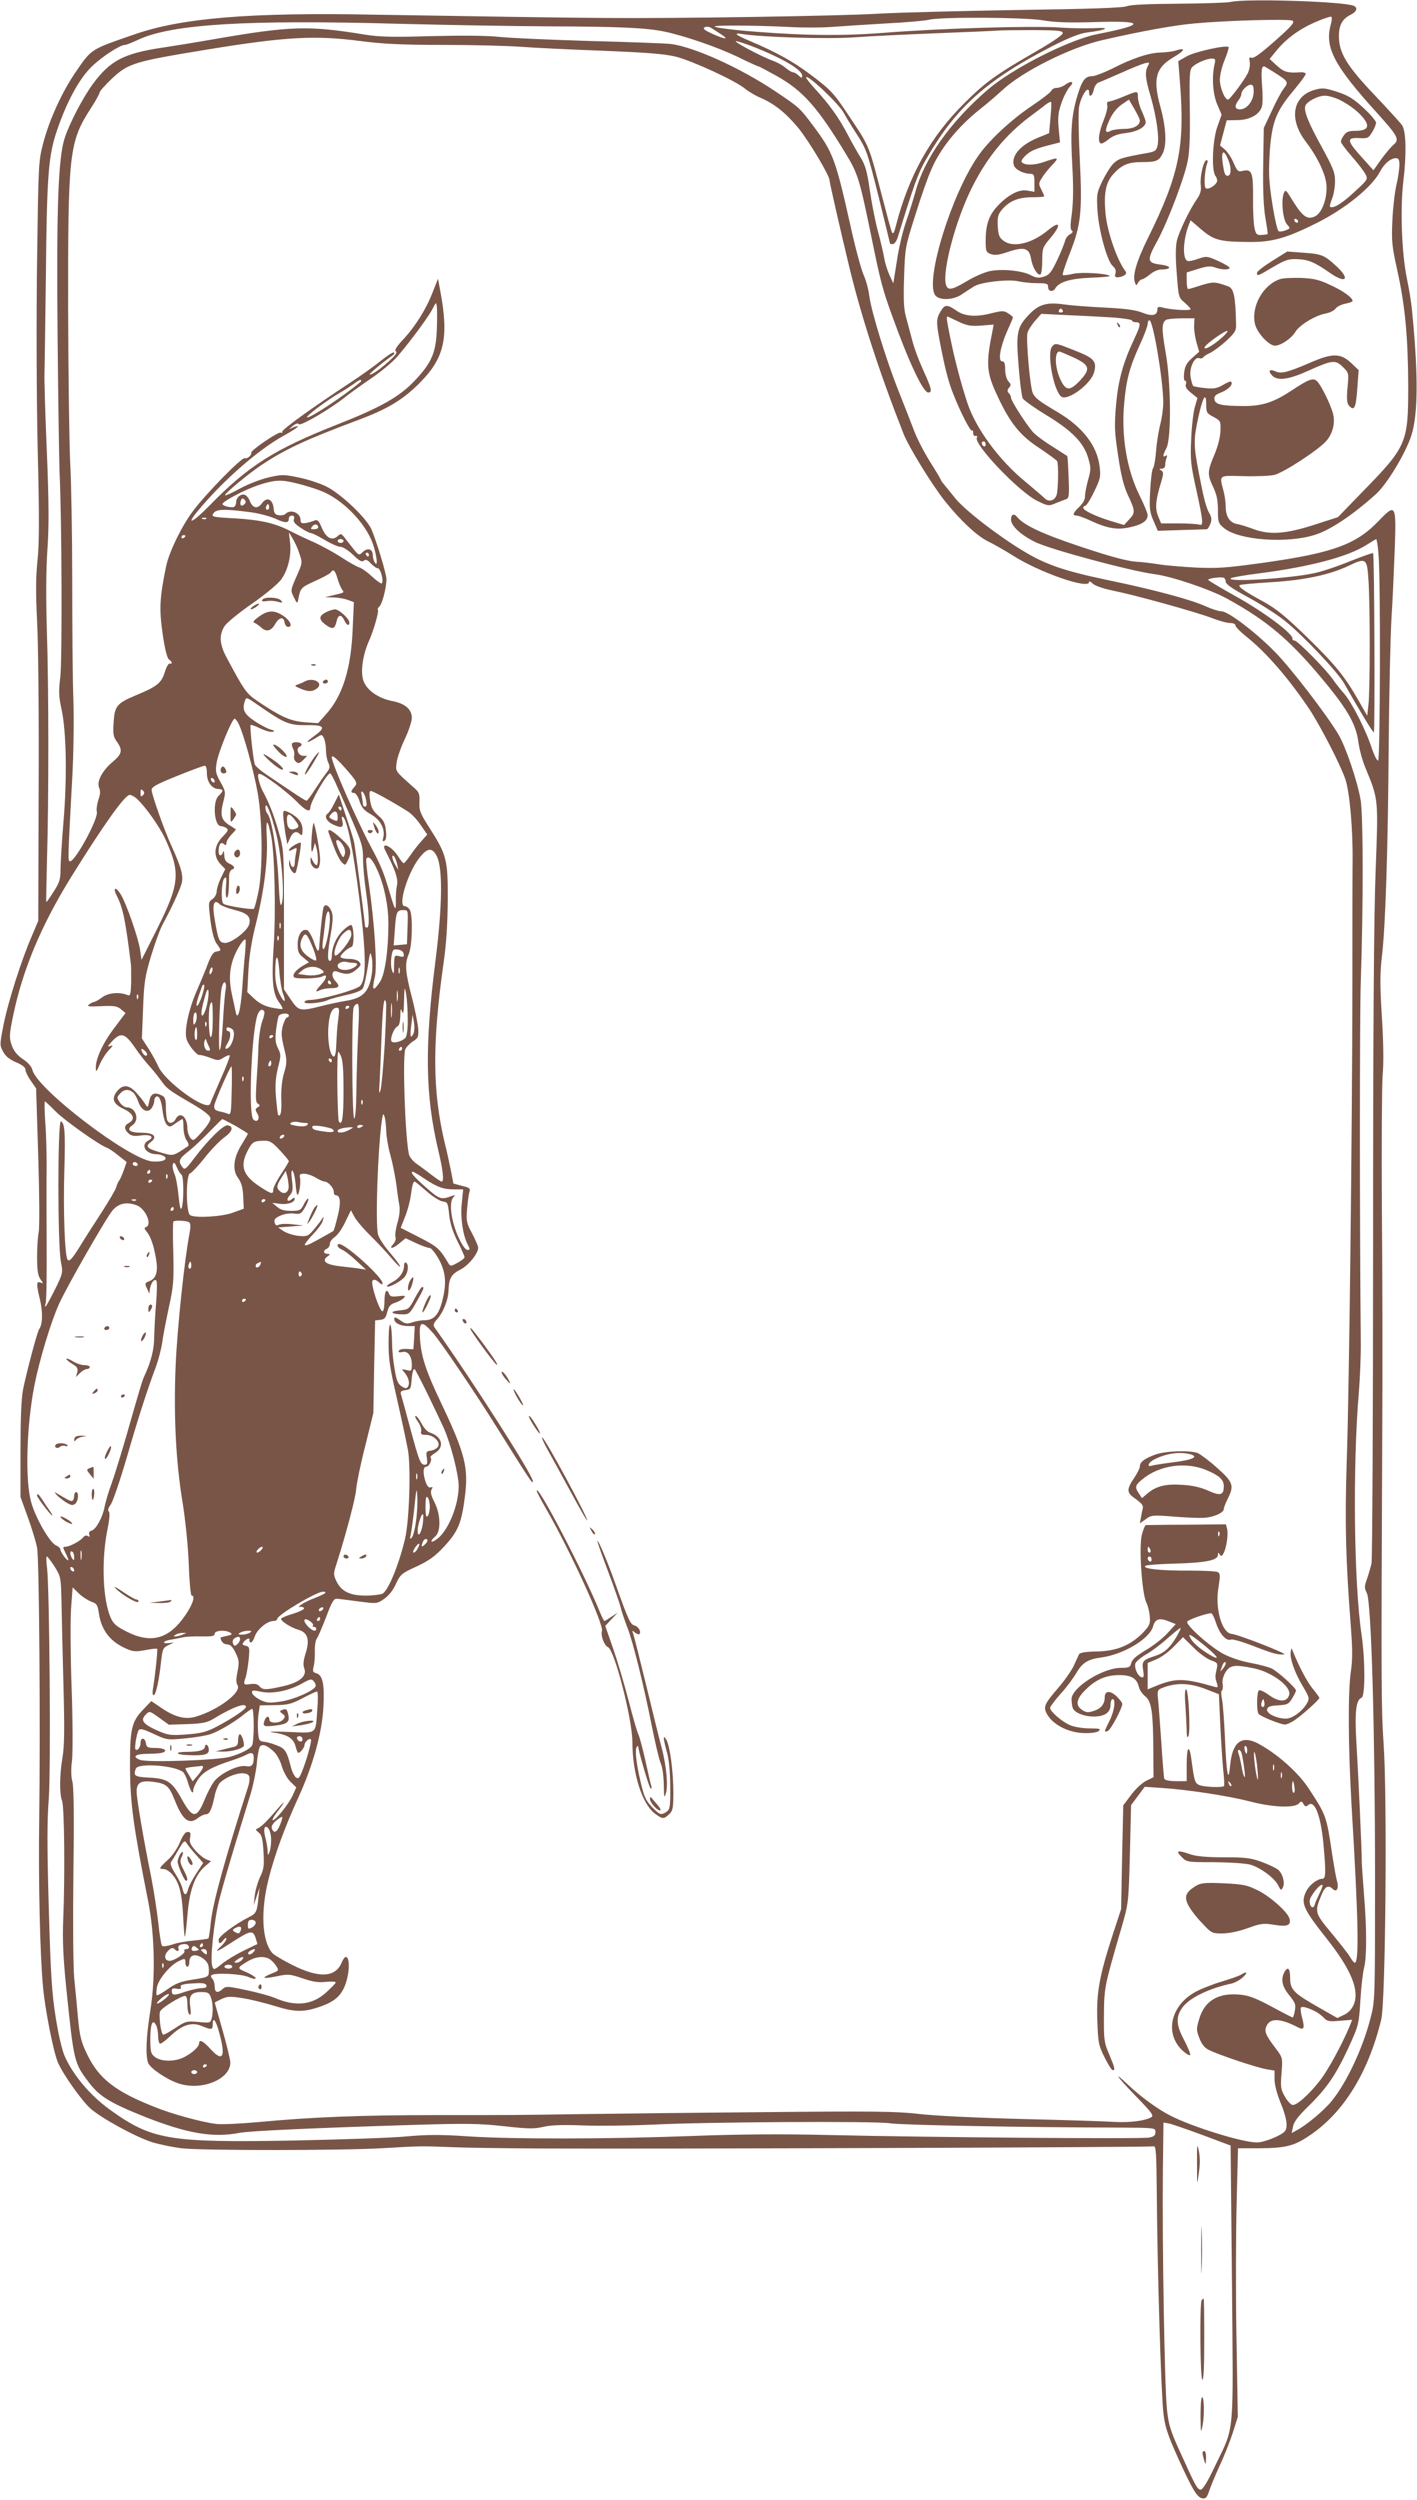 <?xml version="1.0" standalone="no"?>
<!DOCTYPE svg PUBLIC "-//W3C//DTD SVG 20010904//EN"
 "http://www.w3.org/TR/2001/REC-SVG-20010904/DTD/svg10.dtd">
<svg version="1.0" xmlns="http://www.w3.org/2000/svg"
 width="726pt" height="1280pt" viewBox="0 0 726 1280"
 preserveAspectRatio="xMidYMid meet">
<g transform="translate(0,1280) scale(0.1,-0.1)"
fill="#795548" stroke="none">
<path d="M6305 12790 c-16 -4 -137 -8 -267 -9 -157 -1 -246 -5 -265 -13 -20
-8 -186 -14 -553 -19 -289 -5 -613 -13 -720 -19 -194 -12 -1038 -25 -1390 -22
-211 1 -655 8 -1200 17 -626 12 -977 -17 -1215 -99 -232 -80 -224 -74 -306
-193 -69 -100 -135 -243 -166 -360 -26 -98 -26 -101 -33 -603 -4 -289 -3 -703
3 -967 9 -353 8 -489 -1 -575 -9 -85 -9 -162 -2 -308 6 -108 10 -493 8 -865
l-2 -670 -33 -78 c-53 -122 -120 -332 -144 -450 -21 -106 -21 -109 -3 -142 13
-24 33 -40 66 -54 31 -13 48 -26 48 -37 0 -10 12 -36 28 -58 l27 -39 11 -351
c6 -193 7 -367 2 -386 -4 -19 -8 -76 -8 -125 0 -69 4 -96 17 -115 16 -22 16
-23 0 -17 -21 8 -22 -7 -1 -93 14 -62 12 -122 -5 -145 -10 -13 -65 -221 -83
-310 -9 -47 -13 -150 -13 -310 l0 -240 38 -105 c21 -58 42 -128 47 -155 11
-56 17 -923 11 -1380 -5 -323 4 -715 20 -875 11 -116 53 -326 75 -379 25 -60
123 -198 168 -238 57 -50 233 -146 316 -172 36 -11 103 -25 151 -31 105 -12
827 -12 1039 1 182 11 190 11 340 5 63 -3 266 -6 450 -7 592 -3 3134 6 3150
11 13 4 15 -30 17 -260 3 -386 22 -1012 34 -1108 8 -69 21 -108 77 -233 74
-162 97 -200 126 -202 13 -2 22 9 31 38 7 22 31 79 53 128 23 48 53 124 68
170 l26 82 -7 408 c-4 225 -3 534 1 688 l7 279 106 0 c137 1 180 11 260 65
175 117 302 323 368 595 22 91 31 1136 12 1410 -12 182 -13 270 -7 1600 2 311
1 826 -2 1145 -2 319 0 625 4 680 6 65 4 170 -4 300 -10 160 -10 221 0 305 19
162 31 547 35 1080 2 267 9 559 14 650 6 91 13 252 17 357 8 235 6 238 -88
140 -113 -116 -234 -159 -581 -208 -195 -27 -238 -30 -352 -25 -71 4 -155 11
-185 16 -30 5 -84 12 -120 14 -45 3 -131 26 -278 75 -201 67 -294 110 -331
154 -16 20 -31 13 -31 -13 0 -33 51 -80 125 -116 78 -38 492 -149 610 -164 88
-11 286 -78 373 -126 202 -111 318 -209 481 -404 133 -158 178 -237 190 -326
5 -38 21 -98 36 -134 68 -165 67 -154 53 -528 -9 -238 -13 -801 -13 -1922 0
-872 -4 -1603 -8 -1625 -5 -22 -16 -59 -24 -82 -13 -37 -13 -44 0 -70 23 -42
42 -706 42 -1463 0 -615 0 -626 -23 -713 -39 -153 -121 -329 -200 -426 -37
-46 -128 -122 -175 -147 l-29 -16 7 34 c4 23 27 53 75 100 97 94 143 162 207
299 55 120 55 122 63 247 4 70 13 145 19 167 14 52 14 205 -1 380 -6 77 -11
151 -11 165 1 40 -17 431 -27 601 -10 161 -3 225 26 236 19 7 19 193 0 323
-39 260 -46 858 -14 1240 6 74 11 191 10 260 -6 602 -6 1667 0 1845 13 371 13
852 -1 930 -17 98 -77 274 -115 337 -61 101 -239 333 -320 416 -99 102 -243
212 -278 212 -14 0 -51 12 -82 26 -75 34 -264 85 -506 135 -218 46 -312 78
-426 147 -133 80 -302 211 -350 271 -25 31 -52 64 -60 74 -8 9 -14 19 -14 21
0 2 -24 43 -54 90 -30 48 -67 119 -82 159 -15 40 -51 131 -79 202 -65 162
-141 411 -151 489 -4 33 -17 82 -30 110 -12 28 -44 145 -69 261 -74 330 -88
367 -188 500 -70 94 -73 96 -197 179 -180 120 -417 227 -535 241 -27 3 -212
10 -410 15 -198 6 -407 15 -465 21 -67 7 -195 8 -352 4 -199 -6 -265 -4 -340
8 -286 47 -381 44 -768 -23 -91 -16 -214 -36 -275 -45 -190 -29 -261 -66 -347
-182 -53 -72 -121 -202 -146 -278 -34 -101 -43 -362 -37 -1015 3 -322 8 -634
10 -695 12 -250 14 -963 4 -1050 -9 -75 -8 -103 6 -165 25 -116 29 -345 11
-569 -9 -106 -16 -220 -16 -253 0 -51 -5 -67 -36 -115 -19 -30 -36 -54 -37
-52 -1 2 1 103 4 224 9 311 9 864 -1 1170 -5 169 -4 313 3 412 8 116 8 233 -3
500 -8 191 -14 375 -12 408 1 33 4 249 7 481 5 534 13 628 58 759 49 144 113
261 174 321 50 50 147 114 173 114 7 0 37 12 67 26 172 81 557 104 1343 82
228 -6 575 -12 770 -13 360 -1 495 -8 585 -27 105 -22 274 -81 372 -128 57
-28 105 -50 109 -50 3 0 43 -21 88 -46 139 -77 213 -160 361 -404 60 -98 70
-131 130 -425 47 -230 57 -268 107 -405 85 -236 158 -390 184 -390 22 0 17 21
-26 115 -22 48 -47 115 -55 148 -9 34 -23 86 -31 116 -13 43 -16 84 -12 210 5
154 6 158 58 321 28 91 65 196 82 233 46 107 135 217 248 307 36 28 88 73 115
98 104 97 351 220 515 257 201 46 361 75 470 85 159 15 484 24 502 14 13 -7
-3 -27 -88 -102 -71 -63 -110 -92 -121 -88 -12 5 -14 1 -10 -21 3 -15 -2 -41
-10 -58 -20 -39 -92 -135 -101 -135 -17 0 -42 61 -42 102 0 23 11 70 25 102
13 33 22 62 20 65 -12 12 -173 -24 -214 -47 l-44 -25 9 -116 c25 -323 -5 -467
-164 -789 -59 -119 -81 -194 -67 -229 6 -17 7 -17 16 0 6 9 15 17 21 17 5 0
23 11 40 25 16 14 42 25 56 25 57 0 56 18 -1 25 -71 9 -73 21 -16 124 53 99
137 319 154 406 10 49 13 129 11 268 -3 170 -1 201 13 214 19 20 74 43 100 43
18 0 20 -4 13 -32 -14 -65 -8 -151 15 -204 l22 -51 -21 -59 c-26 -70 -32 -230
-10 -256 7 -9 10 -22 7 -29 -8 -20 -44 -41 -57 -33 -11 7 -6 95 7 127 4 9 3
17 -3 17 -15 0 -35 -84 -30 -127 3 -28 -1 -46 -20 -73 -38 -55 -90 -164 -102
-211 -7 -31 -8 -83 -1 -168 9 -123 10 -125 40 -150 17 -15 31 -30 31 -34 0 -9
-98 -4 -142 8 -21 6 -28 4 -28 -8 0 -32 -25 -39 -77 -18 -36 14 -87 21 -193
26 -80 4 -173 11 -207 16 -89 13 -131 1 -181 -52 -62 -65 -67 -92 -53 -265 6
-80 16 -154 21 -164 6 -10 59 -48 118 -84 133 -80 194 -142 217 -220 15 -51
15 -60 0 -113 -9 -32 -16 -70 -16 -84 1 -16 -10 -36 -29 -54 -33 -32 -38 -45
-14 -45 8 0 39 -11 67 -24 87 -41 140 -51 205 -36 63 13 92 33 92 62 0 10 -18
54 -40 98 -67 134 -96 307 -80 478 11 121 29 186 81 299 22 47 39 94 39 104 0
10 4 19 9 19 19 0 70 -303 71 -420 0 -31 -7 -83 -16 -115 -8 -33 -18 -94 -21
-135 -3 -41 -10 -81 -15 -87 -6 -7 -12 -59 -15 -115 -5 -91 -3 -109 17 -155
l22 -51 121 4 c67 2 125 4 130 4 4 0 12 12 18 27 8 21 7 34 -4 53 -18 32 -30
79 -56 215 -26 135 -26 166 -1 280 23 104 40 131 40 64 0 -41 3 -46 38 -64 36
-20 37 -22 35 -73 -1 -30 -14 -80 -29 -115 -38 -90 -39 -105 -10 -167 20 -42
26 -71 26 -122 0 -61 2 -68 30 -91 75 -64 329 -82 472 -34 79 26 194 104 310
209 56 52 150 208 179 298 35 108 36 314 3 645 -3 33 -14 103 -25 155 -27 129
-36 356 -19 501 17 141 14 256 -6 287 -8 12 -72 82 -141 155 -143 150 -183
216 -183 302 0 57 17 88 61 110 37 19 37 42 2 49 -100 21 -552 33 -618 16z
m514 -113 c-34 -118 14 -210 235 -454 111 -123 118 -137 84 -166 -14 -12 -42
-46 -63 -75 l-38 -54 -61 68 c-76 84 -78 100 -13 97 44 -3 49 0 67 30 11 17
20 39 20 49 0 9 -29 43 -65 76 -52 48 -79 64 -135 82 -62 20 -75 21 -114 10
-114 -32 -134 -150 -46 -265 56 -73 97 -156 105 -212 9 -68 -19 -153 -58 -171
-39 -19 -64 0 -113 79 -36 59 -38 61 -47 38 -14 -38 -4 -135 17 -158 18 -20
18 -21 -9 -31 -16 -6 -31 -7 -35 -3 -11 13 -40 172 -46 259 -4 43 -1 128 5
189 14 126 36 174 128 283 29 35 53 68 53 74 0 5 -12 9 -27 8 -65 -5 -85 1
-121 34 l-37 34 31 38 c51 64 118 113 199 149 43 19 82 32 86 29 4 -2 3 -19
-2 -37z m-1476 19 c64 -11 136 -13 271 -9 255 8 257 -13 7 -62 -145 -29 -435
-176 -560 -284 -192 -165 -326 -354 -371 -524 -11 -39 -33 -110 -49 -156 -16
-46 -37 -135 -46 -198 l-18 -114 -20 43 c-11 24 -23 63 -27 88 -4 25 -19 88
-33 140 -14 53 -32 147 -41 209 -13 91 -22 123 -44 160 -16 25 -48 82 -71 126
-45 85 -91 149 -165 230 -25 27 -46 54 -46 58 0 24 169 -135 193 -181 8 -15
37 -64 66 -108 50 -78 55 -92 112 -319 32 -131 59 -240 59 -242 0 -2 6 -3 14
-3 8 0 19 15 25 33 84 272 105 331 145 400 153 267 310 408 652 583 85 43 137
63 176 68 98 12 123 27 38 22 -41 -2 -122 -1 -180 3 -134 10 -612 -4 -887 -26
-154 -12 -267 -14 -415 -10 -192 6 -454 29 -466 41 -7 8 218 6 378 -2 69 -4
168 -4 220 0 52 4 178 12 280 18 102 5 201 14 220 19 59 15 484 13 583 -3z
m-1648 -72 c42 -27 21 -27 -41 1 -44 20 -55 28 -44 35 10 6 23 4 37 -5 13 -8
34 -22 48 -31z m1750 6 c0 -9 -55 -46 -131 -90 -210 -121 -263 -159 -370 -265
-178 -176 -288 -374 -355 -635 -7 -30 -13 -40 -19 -30 -4 8 -28 97 -54 197
-62 241 -63 245 -150 375 -96 145 -103 153 -216 238 -88 66 -173 113 -310 171
-71 30 -85 42 -40 35 106 -17 445 -27 580 -17 80 6 271 15 425 21 154 6 296
12 315 14 19 1 100 2 180 2 122 -1 145 -3 145 -16z m-3600 -40 c117 -15 211
-20 430 -20 154 0 334 -5 400 -10 66 -5 253 -14 415 -20 223 -9 314 -16 372
-30 84 -21 306 -123 355 -164 17 -14 52 -35 78 -46 72 -31 130 -77 195 -155
53 -65 160 -243 160 -268 0 -11 59 -269 102 -447 63 -259 155 -541 278 -853
28 -69 143 -256 209 -340 82 -103 169 -184 227 -211 27 -13 81 -44 121 -69
137 -88 393 -177 393 -137 0 6 8 2 18 -8 11 -11 54 -26 108 -37 114 -23 427
-110 507 -141 33 -13 73 -24 89 -24 16 0 28 -5 28 -13 0 -7 25 -32 56 -57 101
-80 217 -214 323 -372 55 -83 160 -286 184 -358 22 -66 39 -254 37 -425 -1
-82 -1 -370 -1 -640 -1 -702 -16 -2056 -29 -2425 -10 -316 -6 -497 21 -849 9
-117 9 -171 0 -230 -15 -103 -14 -383 4 -691 35 -583 39 -800 16 -800 -4 0
-14 13 -23 28 -9 16 -53 72 -97 125 -87 105 -87 107 -48 200 16 38 34 46 55
25 20 -20 33 3 22 41 -5 18 -16 80 -25 139 -29 195 -30 197 -119 333 -54 84
-167 183 -263 233 -82 42 -129 5 -140 -110 -9 -102 -19 -52 -27 138 -4 91 -11
182 -16 202 -4 20 -4 39 1 41 4 3 6 18 3 33 -3 17 3 39 15 60 24 37 46 40 148
19 93 -20 191 -95 178 -136 -11 -37 -51 -37 -101 -2 -24 18 -48 29 -54 26 -11
-7 -13 -105 -2 -120 9 -13 112 -55 135 -55 10 0 33 10 51 23 38 25 126 105
126 113 0 3 -16 25 -35 48 -29 36 -69 112 -101 191 -7 19 -8 19 -11 -3 -6 -32
21 -109 63 -178 31 -52 34 -61 22 -82 -21 -41 -76 -82 -109 -82 -47 0 -101 26
-97 47 2 14 15 19 56 21 47 3 55 6 72 35 11 18 20 36 20 41 0 13 -89 94 -123
112 -16 8 -64 21 -108 29 -49 9 -103 27 -140 46 -71 38 -196 150 -186 166 6
10 90 40 122 43 5 1 17 -23 26 -52 19 -56 52 -93 77 -83 8 3 60 -12 116 -34
98 -38 124 -45 156 -42 20 2 -238 103 -270 105 -50 5 -86 131 -67 239 9 57 9
70 -3 77 -7 5 -72 8 -144 8 -146 -1 -243 9 -228 24 5 5 74 10 154 12 155 4
218 17 218 44 0 14 2 14 9 3 7 -11 11 -10 20 6 15 28 25 97 18 125 l-6 23
-203 -2 c-112 0 -205 -2 -208 -2 -3 -1 -12 -21 -19 -46 -17 -59 -1 -306 23
-352 8 -17 16 -49 17 -72 3 -36 -2 -46 -36 -82 -64 -64 -134 -93 -235 -95 -60
-1 -87 -6 -92 -15 -3 -8 -16 -34 -27 -59 -12 -25 -46 -74 -77 -110 -77 -89
-81 -101 -56 -143 33 -52 112 -90 188 -91 38 -1 68 4 75 12 10 10 1 12 -48 12
-33 0 -78 7 -99 16 -42 17 -104 71 -104 89 0 6 24 38 53 71 30 32 66 81 81
107 32 54 60 71 127 80 115 15 250 96 267 160 10 38 33 45 83 24 l33 -13 -44
-48 c-24 -26 -74 -65 -111 -86 -46 -28 -69 -47 -73 -65 -6 -22 -11 -25 -54
-25 -92 0 -252 -101 -252 -160 0 -16 3 -36 6 -45 16 -41 127 -60 172 -29 14
10 22 25 22 45 0 16 5 29 10 29 18 0 10 -60 -15 -110 -29 -58 -30 -61 -9 -53
15 6 74 116 74 139 0 5 -13 23 -29 38 -33 32 -61 29 -61 -4 0 -35 -18 -58 -55
-70 -30 -10 -40 -9 -60 4 -36 23 -31 56 13 100 54 55 105 78 174 79 65 0 92
-16 103 -61 3 -15 18 -36 33 -48 32 -26 40 -80 41 -276 l1 -138 -39 -19 c-21
-11 -56 -44 -77 -73 l-39 -52 -6 -266 -5 -265 -41 -125 c-70 -215 -86 -302
-81 -443 4 -116 6 -129 37 -191 18 -36 36 -66 42 -66 14 0 11 11 -18 81 -26
60 -28 73 -27 199 1 144 2 148 90 450 36 125 36 125 43 376 l6 251 35 47 35
47 88 -6 c137 -9 342 -41 451 -69 114 -30 226 -35 250 -11 13 14 16 13 24 -2
8 -14 13 -15 25 -5 32 27 63 -52 77 -194 14 -153 13 -184 -5 -184 -25 0 -65
-30 -81 -61 -32 -62 -20 -90 106 -249 123 -156 166 -261 136 -334 -10 -23 -27
-42 -49 -52 l-35 -17 -93 53 c-131 74 -149 92 -149 152 0 50 -12 62 -30 29
-19 -36 -11 -73 25 -117 31 -38 35 -48 29 -79 -3 -19 -8 -35 -11 -35 -3 0 -52
25 -109 56 -82 44 -117 57 -163 61 -110 10 -180 -32 -207 -125 -15 -50 -15
-57 1 -98 11 -30 27 -50 48 -60 46 -24 246 -91 295 -99 l42 -7 0 -45 c0 -27
12 -73 31 -120 30 -72 38 -120 24 -143 -14 -22 -106 -60 -146 -60 -73 0 -332
80 -444 138 -63 32 -152 97 -214 156 -87 82 -58 42 48 -67 69 -71 83 -89 71
-97 -30 -19 -110 -29 -187 -25 -43 3 -258 10 -478 15 -228 6 -455 17 -528 26
-110 13 -230 15 -805 9 -373 -3 -792 -8 -932 -10 -338 -5 -321 -5 -740 -5
-382 0 -634 -10 -909 -36 -90 -8 -187 -13 -215 -9 -73 9 -227 51 -315 87 -200
79 -284 144 -344 268 -31 64 -38 91 -47 183 -5 59 -14 153 -20 210 -5 59 -7
282 -4 533 4 289 2 445 -5 471 -7 25 -8 64 -2 109 4 39 4 200 -2 369 -6 165
-7 349 -3 408 l8 109 32 -31 c17 -17 46 -35 63 -42 28 -9 33 -16 39 -57 13
-91 60 -150 146 -186 29 -13 47 -14 93 -5 31 6 58 9 60 7 4 -4 -10 -137 -20
-195 -5 -27 -4 -43 2 -43 12 0 29 82 39 179 7 58 9 64 38 78 31 14 31 14 4 10
-16 -2 -28 -1 -28 4 0 4 17 11 38 14 20 3 48 9 62 12 14 3 55 5 93 4 54 -1 67
2 67 14 0 17 55 21 80 5 12 -7 8 -11 -17 -16 -18 -4 -33 -8 -33 -9 0 -18 16
-35 34 -35 16 0 28 -12 43 -43 18 -37 19 -49 10 -95 -8 -39 -8 -58 0 -71 22
-36 -99 -127 -214 -161 -54 -16 -108 -2 -178 46 l-50 34 -42 -44 c-60 -63 -68
-100 -67 -306 2 -179 17 -291 94 -680 32 -165 37 -383 11 -549 -23 -144 -26
-235 -12 -274 11 -27 92 -83 153 -104 118 -41 268 19 268 106 0 14 -18 89 -40
166 -22 77 -40 141 -40 141 0 1 15 9 34 18 30 14 45 15 108 5 40 -6 116 -25
168 -41 106 -33 151 -32 243 2 71 27 102 59 122 126 26 90 6 168 -25 94 -32
-76 -116 -80 -253 -11 -47 24 -92 50 -101 60 -54 60 -62 213 -20 380 31 124
85 270 152 416 75 163 123 335 129 467 6 117 -4 162 -38 171 -16 4 -18 10 -12
34 4 15 7 51 6 78 -1 28 4 56 9 63 6 7 27 56 48 110 29 78 40 97 56 96 10 -1
61 -7 112 -14 93 -12 94 -12 131 14 24 17 46 45 60 77 22 47 28 53 105 88 64
30 94 51 142 103 71 76 89 120 106 256 19 147 0 221 -119 472 -80 167 -105
243 -111 333 -6 94 6 100 67 31 40 -46 215 -304 321 -474 182 -290 190 -303
190 -284 0 30 -305 508 -505 789 -6 10 -3 21 12 37 34 37 60 103 61 152 2 60
14 82 62 106 40 20 90 82 90 111 0 8 -14 41 -31 73 -28 52 -31 63 -26 124 3
37 8 76 12 88 6 19 1 23 -38 32 l-44 12 -12 62 c-7 35 -21 101 -33 148 -62
264 -64 503 -6 915 15 102 21 205 22 325 1 206 -5 232 -91 367 -51 79 -56 93
-54 136 2 41 -2 51 -26 72 -102 91 -96 83 -91 130 3 24 22 79 42 121 20 42 36
91 36 108 0 44 -34 73 -98 86 -76 14 -139 60 -152 111 -13 46 0 128 29 194 24
52 54 156 47 162 -3 3 1 12 9 19 14 14 35 97 35 138 0 28 -51 195 -77 256 -27
59 -154 180 -231 219 -32 16 -96 37 -141 46 -76 16 -87 16 -153 1 -40 -9 -105
-34 -146 -56 -41 -23 -77 -39 -79 -36 -6 6 118 109 185 154 121 81 231 132
496 231 150 56 227 102 311 185 132 131 156 233 111 475 l-12 64 -28 -71 c-33
-86 -90 -176 -153 -243 -32 -34 -43 -53 -35 -58 8 -5 0 -18 -26 -42 -45 -43
-101 -83 -108 -76 -4 3 72 66 120 99 6 4 8 10 4 13 -3 4 -33 -15 -65 -41 -32
-26 -103 -77 -158 -113 -188 -123 -355 -243 -349 -252 3 -5 -1 -7 -8 -4 -13 5
-154 -91 -151 -103 3 -13 -20 -33 -33 -28 -15 6 -198 -181 -264 -269 -58 -76
-125 -214 -139 -285 -33 -159 -36 -218 -18 -344 11 -77 23 -125 32 -132 18
-13 20 -25 4 -22 -6 2 -17 -18 -25 -44 -17 -55 -39 -73 -145 -117 -101 -42
-112 -56 -117 -141 -4 -58 -1 -74 17 -98 31 -44 26 -63 -23 -104 -53 -45 -82
-101 -68 -132 7 -16 6 -34 -4 -61 -7 -22 -11 -50 -8 -62 9 -34 -110 -253 -137
-253 -12 0 -12 2 11 425 7 123 9 299 6 400 -4 99 -6 374 -6 610 0 237 -5 505
-10 597 -5 91 -10 449 -11 795 -1 801 5 856 116 1028 25 38 45 75 45 81 0 6
29 39 65 73 83 77 112 86 485 147 403 66 555 74 785 44z m2029 -35 c146 -59
236 -114 236 -143 0 -13 -3 -13 -18 1 -10 10 -24 17 -30 17 -6 0 -23 11 -39
24 -15 13 -44 28 -63 35 -53 18 -207 100 -189 100 8 1 55 -15 103 -34z m2649
-122 c80 -51 80 -52 54 -87 -13 -17 -41 -69 -62 -116 l-40 -85 -3 -190 c-2
-131 2 -215 11 -270 8 -44 13 -81 12 -83 -1 -2 -15 -4 -31 -5 -24 -2 -29 3
-36 33 -5 19 -9 89 -8 156 1 132 -6 150 -53 139 -23 -6 -28 -2 -47 42 -11 26
-32 57 -45 68 l-24 20 17 65 17 64 56 1 c64 1 115 30 125 72 4 14 4 62 0 108
-5 72 -3 95 11 95 2 0 22 -12 46 -27z m-100 -108 c-3 -45 -36 -85 -70 -85 -26
0 -30 17 -8 46 8 10 15 25 15 32 0 19 33 51 50 48 11 -1 14 -12 13 -41z m440
-36 c57 -29 103 -66 128 -101 28 -39 12 -58 -47 -58 -33 0 -46 -5 -58 -22 -9
-12 -16 -27 -16 -33 0 -7 25 -40 56 -76 31 -35 62 -76 70 -91 13 -26 12 -28
-58 -92 -63 -59 -110 -87 -124 -74 -2 3 3 21 11 41 8 20 15 60 15 89 0 45 -9
67 -69 177 -69 125 -92 184 -83 209 7 22 65 52 100 52 18 0 52 -10 75 -21z
m-569 -310 c16 -40 14 -79 -4 -79 -14 0 -18 12 -26 68 -8 64 7 69 30 11z m876
-26 c-1 -21 -7 -65 -15 -98 -8 -33 -18 -114 -21 -180 -5 -109 -3 -132 24 -255
41 -182 56 -345 57 -595 0 -295 -6 -310 -242 -551 l-118 -122 -115 -37 c-150
-49 -233 -55 -315 -25 -33 12 -72 25 -88 27 -36 7 -57 38 -57 88 0 22 -5 58
-11 80 -22 85 -28 80 101 77 63 -2 134 1 158 6 48 11 230 130 268 175 34 40
46 94 33 142 -15 52 -63 148 -83 165 -20 16 -43 7 -126 -48 -96 -63 -153 -82
-255 -81 -110 1 -139 8 -143 35 -2 16 6 24 38 36 36 15 60 41 47 54 -2 3 -21
-5 -41 -17 -31 -18 -47 -21 -93 -16 -30 3 -57 8 -60 11 -3 3 -9 23 -13 45 -8
47 20 107 45 97 8 -3 17 -1 20 5 4 5 19 15 35 22 15 7 52 34 81 60 46 43 53
53 52 85 -3 145 -11 185 -41 196 -67 24 -75 24 -136 6 -33 -11 -64 -20 -68
-20 -5 0 -8 19 -8 43 l0 42 58 18 c45 14 64 16 86 8 33 -13 76 -14 76 -2 0 4
-26 20 -59 35 -56 25 -60 25 -102 11 -24 -9 -48 -14 -55 -11 -26 10 -23 104 5
180 l11 28 56 -48 c65 -55 95 -62 247 -63 116 -1 189 20 345 98 147 74 282
184 323 263 21 40 54 68 81 68 14 0 18 -8 18 -37z m-519 -286 c-1 -12 -15 -9
-19 4 -3 6 1 10 8 8 6 -3 11 -8 11 -12z m-4413 -557 c-5 -118 -27 -168 -114
-260 -78 -82 -173 -136 -397 -224 -322 -127 -456 -212 -654 -415 -85 -87 -124
-105 -61 -29 127 154 310 315 443 388 42 23 74 44 71 47 -2 2 -15 -1 -28 -7
-22 -11 -22 -11 2 9 16 13 27 16 31 9 8 -12 161 78 234 136 22 18 82 61 133
96 52 35 115 87 140 117 67 78 159 203 179 243 17 34 18 34 21 10 2 -14 2 -68
0 -120z m3207 100 c3 -5 -1 -10 -10 -10 -9 0 -13 5 -10 10 3 6 8 10 10 10 2 0
7 -4 10 -10z m263 -36 c50 -4 92 -11 92 -15 0 -5 9 -9 20 -9 27 0 25 -14 -9
-86 -57 -121 -82 -211 -93 -338 -9 -107 -8 -137 11 -261 15 -102 29 -156 51
-203 37 -78 37 -89 4 -123 l-25 -27 -67 20 c-78 24 -142 54 -142 68 0 6 5 10
10 10 6 0 27 33 46 73 32 65 34 77 28 127 -12 106 -86 203 -214 279 -101 60
-113 70 -128 97 -14 26 -36 275 -28 309 3 13 21 41 38 61 l33 37 140 -7 c77
-3 182 -9 233 -12z m410 -41 c-1 -21 5 -60 12 -86 l14 -48 -36 -32 c-28 -25
-37 -42 -41 -74 -3 -26 -1 -43 5 -43 6 0 7 -8 4 -17 -5 -12 3 -26 26 -44 l33
-27 -14 -49 c-7 -26 -16 -100 -18 -164 -5 -104 -2 -129 26 -256 36 -163 38
-188 15 -179 -9 3 -56 6 -105 6 l-90 0 -15 36 c-17 40 -13 83 14 172 14 46 14
55 2 63 -13 7 -12 9 3 9 10 0 17 8 17 19 0 11 3 27 7 37 4 12 3 15 -5 10 -16
-10 -15 3 4 39 26 49 24 335 -4 492 -21 118 -20 150 2 165 6 4 41 8 78 8 l68
0 -2 -37z m141 -63 c-46 -41 -93 -66 -87 -48 5 16 109 90 117 83 2 -3 -11 -19
-30 -35z m-4410 -224 c-79 -68 -266 -192 -276 -183 -6 7 103 88 167 125 25 14
58 36 75 48 16 13 31 21 34 18 2 -2 2 -6 0 -8z m-325 -522 c33 -8 85 -24 114
-35 113 -41 234 -164 273 -275 20 -61 27 -121 9 -94 -5 8 -10 25 -10 38 0 31
-26 39 -51 16 -23 -21 -17 -25 -88 66 -22 29 -24 30 -41 15 -28 -26 -59 -10
-81 42 -15 36 -23 44 -37 38 -9 -4 -29 -10 -44 -13 -23 -3 -28 0 -28 15 0 37
-51 58 -77 32 -6 -6 -21 -9 -34 -7 -19 2 -25 10 -27 35 -5 48 -35 61 -60 26
-23 -31 -47 -26 -62 12 -5 14 -17 28 -25 31 -20 8 -45 -13 -45 -37 0 -10 -4
-20 -10 -24 -11 -7 -60 4 -60 14 0 14 117 75 184 97 85 28 118 29 200 8z
m-272 -106 c-15 -15 -26 -4 -18 18 5 13 9 15 18 6 9 -9 9 -15 0 -24z m124 -25
c-10 -10 -19 5 -10 18 6 11 8 11 12 0 2 -7 1 -15 -2 -18z m-106 -14 c48 -5
108 -21 139 -34 54 -25 71 -25 71 1 0 8 7 14 16 14 10 0 13 -6 10 -18 -5 -14
5 -25 35 -45 22 -15 46 -27 53 -27 7 0 38 -16 70 -35 32 -19 68 -35 81 -35 12
0 40 -18 64 -41 32 -31 45 -38 55 -30 10 8 18 5 36 -14 13 -14 29 -25 36 -25
14 0 31 -66 20 -77 -3 -3 -25 12 -49 34 -24 23 -54 44 -67 48 -13 4 -54 27
-92 52 -38 25 -100 58 -136 75 -37 16 -92 42 -123 58 -79 41 -151 58 -288 66
-113 6 -119 8 -108 25 14 22 52 24 177 8z m-213 -35 c-3 -3 -12 -4 -19 -1 -8
3 -5 6 6 6 11 1 17 -2 13 -5z m573 -45 c0 -5 -10 -9 -21 -9 -18 0 -19 2 -9 15
12 15 30 12 30 -6z m-96 -134 c16 -46 16 -47 -15 -117 -31 -71 -31 -71 -13
-107 14 -30 18 -32 21 -16 12 65 13 66 87 100 41 18 77 38 81 44 12 20 22 11
34 -31 7 -24 18 -49 23 -56 14 -16 12 -17 -42 -29 l-45 -11 41 -1 c23 0 56 -6
74 -12 l33 -12 -6 -136 c-8 -206 -52 -347 -140 -442 l-37 -42 -69 5 c-74 6
-121 27 -243 109 -57 39 -67 54 -160 228 -34 65 -36 113 -6 157 12 17 75 69
141 114 66 46 132 101 147 122 36 49 54 126 46 191 l-6 52 19 -32 c11 -17 27
-52 35 -78z m-584 91 c0 -3 -4 -8 -10 -11 -5 -3 -10 -1 -10 4 0 6 5 11 10 11
6 0 10 -2 10 -4z m810 -26 c0 -5 -7 -10 -15 -10 -8 0 -15 5 -15 10 0 6 7 10
15 10 8 0 15 -4 15 -10z m5303 -72 c11 -130 8 -1046 -2 -1052 -5 -4 -19 24
-32 61 -30 94 -103 236 -142 281 -18 20 -44 53 -57 72 -32 48 -182 200 -197
200 -7 0 -12 4 -11 9 7 23 -144 136 -284 214 -81 45 -148 85 -148 88 0 8 63
16 79 11 6 -2 11 -12 11 -21 0 -12 36 -37 118 -81 64 -35 147 -88 184 -118 94
-75 272 -264 304 -320 81 -143 147 -252 153 -252 6 0 3 911 -4 918 -2 2 -56
-17 -119 -42 -63 -26 -145 -53 -183 -61 -133 -28 -451 -47 -427 -26 5 4 70 16
144 25 263 34 455 85 550 145 25 16 48 30 51 30 3 1 9 -36 12 -81z m-5173 2
c0 -5 -2 -10 -4 -10 -3 0 -8 5 -11 10 -3 6 -1 10 4 10 6 0 11 -4 11 -10z
m5121 -125 c9 -119 9 -575 0 -645 l-6 -55 -45 79 c-71 124 -119 183 -267 327
-109 106 -156 143 -221 179 -94 51 -130 76 -121 84 3 3 77 10 165 15 171 11
298 38 396 85 86 41 92 37 99 -69z m-5666 -661 c112 -77 141 -89 228 -87 91 1
99 -11 35 -57 -47 -34 -42 -40 8 -10 33 21 33 21 43 1 6 -11 11 -38 11 -60 0
-22 5 -52 12 -66 10 -22 8 -30 -10 -53 -12 -15 -38 -53 -58 -84 -20 -32 -40
-58 -43 -58 -7 0 -53 30 -197 128 -34 22 -64 48 -68 57 -9 23 -27 197 -22 203
3 2 25 -6 50 -18 25 -12 54 -20 63 -17 13 3 10 6 -12 12 -16 5 -53 24 -82 44
-54 36 -64 60 -47 105 7 18 5 18 89 -40z m-122 -81 c25 -50 78 -243 98 -357
24 -143 26 -389 3 -502 -9 -44 -19 -82 -23 -87 -7 -7 -147 15 -157 26 -13 13
-9 116 5 129 11 11 13 5 9 -40 -3 -29 -1 -55 3 -58 5 -3 10 16 11 43 1 26 2
59 2 72 1 13 7 26 14 28 19 7 14 19 -13 31 -19 9 -25 20 -26 44 -1 18 -3 25
-6 16 -6 -24 -23 -23 -23 1 0 36 11 53 26 40 11 -9 14 -8 14 5 0 9 12 28 26
43 14 14 24 26 22 27 -2 1 -16 10 -31 20 -43 26 -50 52 -34 116 14 54 14 56
-13 105 -25 44 -27 56 -20 100 8 52 79 225 92 225 4 0 14 -12 21 -27z m534
-213 c73 -82 77 -89 59 -109 -20 -22 -20 -31 -2 -31 8 0 21 -19 28 -42 11 -34
24 -48 57 -67 49 -27 75 -75 65 -118 -5 -19 -4 -24 6 -18 8 5 11 23 7 54 -4
37 -12 52 -40 76 -26 23 -36 41 -41 78 -5 32 -4 47 4 47 11 0 119 -60 188
-104 19 -11 49 -43 67 -70 l34 -49 -32 -36 c-18 -20 -43 -53 -57 -74 -14 -20
-28 -37 -32 -37 -3 0 -16 16 -28 35 -34 54 -92 79 -65 28 50 -96 66 -144 59
-176 -4 -17 -7 -54 -6 -82 1 -56 -4 -48 -33 50 -29 98 -44 135 -95 230 -75
141 -200 426 -200 457 0 14 18 0 57 -42z m-697 -40 c0 -45 27 -80 60 -80 11 0
20 -4 20 -8 0 -5 -9 -17 -20 -27 -32 -29 -23 -155 12 -155 7 0 20 -5 28 -10
12 -8 9 -15 -20 -45 -44 -45 -48 -100 -10 -140 l24 -25 -22 -45 c-12 -25 -22
-56 -22 -70 0 -13 -10 -31 -22 -39 -21 -15 -21 -17 -10 -108 8 -61 19 -102 32
-120 25 -34 25 -36 -1 -40 -16 -2 -27 -19 -44 -63 -12 -33 -39 -97 -59 -143
-39 -90 -62 -197 -51 -239 7 -31 54 -89 68 -85 5 1 29 -5 53 -14 41 -16 45
-15 70 1 14 9 28 14 31 11 3 -2 -17 -56 -45 -118 -27 -62 -52 -120 -55 -129
-15 -45 -235 114 -267 193 -8 18 -29 57 -48 87 l-35 54 6 151 c5 135 9 164 41
271 20 66 47 140 61 165 41 75 82 163 94 201 13 41 2 82 -51 199 -35 76 -99
256 -101 284 -2 16 22 29 128 72 72 29 136 53 143 53 8 1 12 -13 12 -39z m353
-54 c34 -25 82 -65 107 -90 45 -47 70 -58 70 -31 0 28 85 175 101 175 7 0 27
-43 105 -222 58 -133 64 -154 64 -215 0 -37 7 -113 15 -168 17 -118 19 -185 5
-185 -5 0 -10 4 -10 9 0 17 -50 404 -56 430 -3 14 -22 75 -42 134 l-36 109
-23 -45 c-12 -25 -27 -48 -33 -52 -21 -13 -8 -41 27 -57 43 -20 55 -16 47 19
-5 17 -3 24 3 20 22 -14 53 -171 84 -417 36 -292 37 -417 3 -449 -20 -20 -204
-71 -254 -71 -17 0 -30 -5 -30 -11 0 -13 91 -4 119 10 9 5 51 16 94 26 53 12
81 23 87 36 6 10 16 58 24 106 12 82 13 85 21 50 4 -20 4 -58 0 -84 -14 -92
-45 -124 -135 -138 -25 -4 -79 -15 -122 -26 -112 -28 -117 -27 -158 33 l-35
52 0 355 c0 356 0 356 -27 451 -25 88 -47 144 -82 210 -8 14 -17 40 -21 59 -9
42 0 40 88 -23z m-313 13 c0 -6 -4 -7 -10 -4 -5 3 -10 11 -10 16 0 6 5 7 10 4
6 -3 10 -11 10 -16z m-368 -71 c-9 -9 -12 -7 -12 12 0 19 3 21 12 12 9 -9 9
-15 0 -24z m1144 -26 c4 -21 3 -32 -5 -32 -6 0 -11 4 -11 9 0 5 -3 24 -6 42
-5 25 -4 31 4 24 7 -6 15 -25 18 -43z m-1178 11 c44 -39 116 -140 148 -207 79
-173 75 -229 -38 -456 l-83 -165 -7 50 c-8 59 -70 237 -98 283 -27 45 -45 40
-21 -6 31 -61 44 -124 72 -352 1 -8 1 -48 1 -89 -2 -65 -4 -72 -19 -66 -40 17
-98 12 -130 -12 -17 -13 -36 -23 -40 -23 -5 0 -17 -6 -26 -13 -15 -10 -4 -12
60 -9 66 3 82 1 102 -15 l24 -20 -57 -76 c-60 -79 -96 -158 -95 -205 0 -24 3
-22 20 18 11 25 32 58 47 73 22 24 24 27 7 21 -16 -6 -14 -1 9 24 45 48 66 42
116 -30 24 -35 56 -76 72 -93 15 -16 43 -50 61 -75 34 -47 40 -51 172 -128 52
-31 81 -54 83 -67 2 -12 -15 -39 -43 -70 -43 -48 -45 -49 -60 -31 -8 11 -15
33 -15 49 0 59 -38 89 -60 47 -13 -24 -36 -26 -44 -4 -3 9 -6 38 -6 64 0 39
-4 52 -19 60 -39 20 -58 12 -66 -27 -7 -34 -8 -36 -19 -19 -6 11 -26 37 -45
58 -40 46 -73 48 -104 7 -27 -37 -15 -63 38 -88 49 -23 60 -52 25 -71 -25 -13
-25 -32 -2 -53 14 -13 29 -16 64 -11 50 7 72 -8 38 -26 -42 -22 -14 -70 42
-70 13 0 30 -5 38 -10 25 -17 -8 -31 -60 -27 -119 11 -591 371 -614 469 -4 16
-22 38 -49 55 -30 21 -46 41 -57 71 -13 39 -13 51 7 150 49 236 143 462 298
712 167 269 275 420 300 420 7 0 22 -8 33 -17z m718 -185 c27 -112 43 -316 27
-357 -7 -18 -11 14 -16 120 -6 142 -36 322 -57 343 -5 5 -10 19 -10 31 1 39
29 -29 56 -137z m334 132 c0 -5 -2 -10 -4 -10 -3 0 -8 5 -11 10 -3 6 -1 10 4
10 6 0 11 -4 11 -10z m-20 -45 c0 -21 -2 -22 -24 -12 -23 11 -23 13 -9 29 19
22 33 15 33 -17z m-340 -100 c17 -88 24 -387 12 -560 -11 -173 -5 -243 27
-286 13 -17 21 -33 18 -35 -2 -2 -27 1 -56 7 -35 7 -63 22 -88 45 l-36 34 6
113 c4 74 17 153 37 232 43 170 63 330 57 445 -6 102 3 104 23 5z m847 -97
c32 -61 30 -255 -6 -538 -56 -441 -52 -688 14 -968 25 -104 31 -162 18 -162
-5 0 -28 16 -53 35 -25 19 -59 45 -77 57 -18 13 -35 34 -38 48 -19 88 -33 486
-19 535 3 11 20 29 37 41 29 18 32 24 30 65 -2 25 -16 99 -33 163 -34 132 -37
171 -15 223 17 41 21 194 5 224 -6 10 -18 19 -26 19 -37 0 13 166 72 244 42
55 67 59 91 14z m-202 -43 l6 -30 -15 25 c-17 28 -22 60 -7 45 5 -6 12 -23 16
-40z m-107 -19 c38 -77 62 -190 62 -285 0 -136 -18 -261 -43 -298 -36 -54 -43
-46 -26 27 12 53 -2 272 -30 466 -11 71 -17 132 -14 137 10 17 29 0 51 -47z
m-801 -187 c6 -6 39 -19 74 -28 68 -17 85 -35 76 -73 -9 -35 -94 -100 -127
-96 -27 3 -32 14 -50 120 -14 79 -4 108 27 77z m961 -116 l-3 -88 -34 -3 -34
-3 6 80 c6 92 10 101 43 101 25 0 25 0 22 -87z m-651 -5 c-3 -7 -5 -2 -5 12 0
14 2 19 5 13 2 -7 2 -19 0 -25z m-10 -60 c-3 -8 -6 -5 -6 6 -1 11 2 17 5 13 3
-3 4 -12 1 -19z m-171 -65 c-4 -38 -11 -121 -15 -186 -9 -115 -24 -169 -34
-116 -3 13 -10 49 -17 79 -17 75 -16 128 4 188 16 46 50 102 63 102 3 0 2 -30
-1 -67z m812 -7 c3 -16 0 -18 -22 -12 -25 6 -26 5 -27 -46 0 -46 -2 -50 -10
-28 -6 14 -7 44 -4 68 6 40 9 43 33 40 17 -2 28 -10 30 -22z m-618 -204 c19
-50 5 -49 -19 1 -14 29 -21 63 -21 104 0 100 14 108 21 13 3 -47 12 -100 19
-118z m-364 112 c-4 -9 -9 -15 -11 -12 -3 3 -3 13 1 22 4 9 9 15 11 12 3 -3 3
-13 -1 -22z m961 -6 c-3 -7 -5 -2 -5 12 0 14 2 19 5 13 2 -7 2 -19 0 -25z
m-891 -85 c-4 -21 -10 -97 -14 -170 -4 -72 -11 -135 -16 -140 -9 -9 -1 275 10
320 10 42 27 33 20 -10z m-121 -32 c-9 -28 -21 -51 -25 -51 -8 0 -1 27 25 99
3 8 8 11 11 8 3 -3 -2 -28 -11 -56z m1054 -117 c1 -50 -4 -86 -11 -97 -16 -19
-63 -32 -72 -19 -9 14 13 69 30 76 9 4 14 22 15 53 1 39 2 43 9 23 6 -18 9 -2
10 55 2 74 3 77 11 35 4 -25 8 -81 8 -126z m-1029 69 c-7 -29 -18 -53 -23 -53
-10 0 -5 35 15 104 17 60 23 16 8 -51z m977 25 c-2 -13 -4 -3 -4 22 0 25 2 35
4 23 2 -13 2 -33 0 -45z m-1330 10 c-3 -8 -6 -5 -6 6 -1 11 2 17 5 13 3 -3 4
-12 1 -19z m1264 -237 c-7 -108 -16 -212 -21 -231 -8 -27 -9 -19 -5 40 2 41 7
147 10 235 6 158 13 211 23 171 2 -10 -1 -107 -7 -215z m36 147 c-2 -18 -4 -6
-4 27 0 33 2 48 4 33 2 -15 2 -42 0 -60z m-917 -18 c0 -53 -4 -90 -10 -90 -11
0 -14 138 -4 164 11 30 14 16 14 -74z m745 -67 c-4 -82 -8 -213 -9 -293 -1
-88 -5 -146 -11 -147 -12 -3 -14 542 -3 570 4 9 13 17 19 17 9 0 10 -37 4
-147z m-45 133 c0 -3 -4 -8 -10 -11 -5 -3 -10 -1 -10 4 0 6 5 11 10 11 6 0 10
-2 10 -4z m-56 -57 c-7 -51 -8 -72 -12 -156 -1 -24 -6 -43 -11 -43 -19 0 -33
74 -29 146 5 73 18 104 45 104 11 0 12 -11 7 -51z m-380 32 c3 -5 -2 -28 -11
-52 -9 -25 -17 -81 -19 -129 -1 -47 -6 -129 -10 -184 -5 -79 -4 -100 7 -107
12 -8 12 -11 -1 -19 -13 -8 -13 -13 -2 -31 17 -26 0 -51 -20 -31 -27 27 -9
455 22 537 10 25 24 32 34 16z m-353 -58 c-9 -15 -10 -13 -11 13 0 17 3 34 8
38 11 12 14 -32 3 -51z m479 37 c0 -5 -4 -10 -10 -10 -5 0 -14 -19 -21 -42 -9
-36 -8 -55 6 -113 16 -65 16 -74 1 -127 -11 -35 -16 -84 -15 -132 3 -68 -3
-97 -16 -85 -2 3 -7 43 -11 90 -5 63 -2 101 10 151 16 62 16 69 1 99 -13 25
-16 46 -11 91 4 33 10 66 13 74 6 16 53 20 53 4z m638 -93 c-15 -29 -18 -16
-11 44 l7 54 7 -40 c4 -22 2 -48 -3 -58z m-1061 41 c-3 -8 -6 -5 -6 6 -1 11 2
17 5 13 3 -3 4 -12 1 -19z m-47 -45 c0 -24 -3 -33 -9 -25 -7 12 -4 62 5 62 2
0 4 -17 4 -37z m179 28 c24 -15 -2 -101 -31 -101 -6 0 -3 11 6 25 18 27 21 65
6 65 -5 0 -10 5 -10 10 0 12 10 13 29 1z m211 -35 c0 -3 -4 -8 -10 -11 -5 -3
-10 -1 -10 4 0 6 5 11 10 11 6 0 10 -2 10 -4z m-328 -58 c6 -13 5 -18 -5 -18
-16 0 -26 27 -19 50 5 13 6 13 10 0 3 -8 9 -23 14 -32z m988 -8 c0 -5 -5 -10
-11 -10 -5 0 -7 5 -4 10 3 6 8 10 11 10 2 0 4 -4 4 -10z m-1314 -14 c8 -9 10
-17 5 -21 -6 -3 -15 4 -21 15 -12 23 -5 26 16 6z m1014 -202 c0 -135 -7 -183
-24 -156 -5 9 -10 206 -7 307 2 59 2 59 16 31 11 -21 15 -66 15 -182z m-60
156 c0 -5 -2 -10 -4 -10 -3 0 -8 5 -11 10 -3 6 -1 10 4 10 6 0 11 -4 11 -10z
m-310 -15 c0 -8 -4 -15 -10 -15 -5 0 -7 7 -4 15 4 8 8 15 10 15 2 0 4 -7 4
-15z m-203 -140 c-2 -107 -4 -124 -17 -119 -8 4 -28 10 -45 13 -24 6 -29 12
-27 30 2 21 81 201 88 201 2 0 3 -56 1 -125z m60 53 c-3 -8 -6 -5 -6 6 -1 11
2 17 5 13 3 -3 4 -12 1 -19z m-566 -61 c9 -7 21 -29 28 -49 15 -44 48 -60 68
-32 7 10 13 26 13 35 0 10 4 20 9 23 15 10 28 -17 34 -73 4 -30 13 -62 22 -70
13 -13 18 -13 44 7 17 12 33 22 36 22 3 0 5 -19 5 -43 0 -23 7 -53 16 -66 10
-14 13 -26 7 -30 -76 -51 -75 -51 -133 -34 -76 21 -88 32 -59 54 38 28 19 49
-45 49 -62 0 -81 16 -48 38 39 26 19 92 -28 92 -11 0 -27 11 -36 25 -16 24
-16 27 1 45 20 23 43 25 66 7z m1176 -59 c-3 -8 -6 -5 -6 6 -1 11 2 17 5 13 3
-3 4 -12 1 -19z m-1572 -39 c46 -46 223 -172 263 -186 9 -3 36 -21 59 -40 l42
-33 -15 -42 c-8 -23 -18 -46 -23 -52 -5 -6 -12 -22 -16 -36 -4 -14 -38 -71
-74 -127 -36 -55 -88 -136 -114 -179 -37 -59 -51 -74 -60 -65 -15 15 -24 249
-17 471 5 179 2 231 -18 238 -17 5 -17 -636 0 -719 11 -56 11 -57 -31 -143
-24 -47 -45 -86 -48 -86 -3 0 -2 8 1 17 4 10 6 144 5 298 -1 154 -1 334 0 400
0 66 -2 168 -7 228 -4 59 -5 107 -2 107 3 0 28 -23 55 -51z m1694 -103 c1 -28
10 -82 21 -120 11 -39 24 -105 30 -146 5 -41 12 -91 16 -112 4 -22 0 -58 -10
-91 -9 -30 -13 -63 -10 -71 4 -10 -1 -25 -11 -36 -26 -28 -2 -25 33 5 l30 25
53 -25 c30 -14 61 -25 70 -25 9 0 29 -25 48 -59 36 -68 40 -122 16 -216 -18
-68 -43 -95 -90 -95 -17 0 -46 -5 -63 -11 -27 -9 -36 -8 -62 11 -24 17 -30 18
-30 6 0 -20 31 -36 72 -36 l33 0 -3 -60 -4 -59 -35 2 c-20 1 -38 -3 -40 -10
-3 -7 3 -9 18 -6 28 8 49 -20 49 -65 0 -32 -2 -34 -27 -27 -26 6 -27 5 -11
-12 21 -25 29 -55 19 -72 -8 -12 -13 -12 -34 1 -19 13 -26 31 -35 87 -7 38
-13 98 -13 133 -2 118 -17 130 -18 15 -1 -95 5 -133 43 -300 24 -106 49 -223
56 -261 16 -88 7 -365 -15 -456 -32 -135 -86 -264 -115 -280 -10 -5 -49 -10
-87 -10 -81 0 -125 22 -150 75 -15 32 -15 38 1 87 49 153 98 339 101 383 2 28
22 127 46 220 l42 170 4 237 5 237 26 3 c22 2 29 10 36 40 8 30 16 40 42 48
18 6 37 17 44 25 9 11 4 12 -29 8 -32 -4 -42 -2 -47 11 -12 32 -24 15 -24 -33
0 -28 -4 -52 -9 -55 -14 -9 -65 144 -52 157 7 7 17 5 31 -8 13 -12 20 -14 20
-6 0 31 -188 201 -222 201 -17 0 -7 -21 15 -29 12 -5 45 -30 72 -56 l50 -46
-32 5 c-18 3 -62 8 -98 12 -73 8 -99 26 -69 49 17 13 18 14 2 15 -22 0 -24 18
-3 26 8 4 15 15 15 25 0 10 11 26 25 35 14 9 38 43 54 77 l29 60 17 -32 c9
-18 46 -62 84 -99 37 -37 86 -89 109 -117 23 -27 42 -45 42 -40 0 6 -24 38
-54 73 -30 35 -57 77 -60 94 -13 67 0 435 20 578 6 40 8 42 15 20 4 -14 7 -47
8 -74z m-772 29 c34 -20 63 -38 63 -40 0 -2 -14 -26 -31 -54 -43 -68 -50 -132
-19 -173 17 -24 24 -48 26 -94 l3 -63 -55 -20 c-55 -21 -195 -29 -220 -13 -22
14 -22 209 0 214 7 2 41 37 74 79 33 42 79 89 101 105 42 30 50 56 18 62 -21
4 -98 -71 -171 -167 -45 -60 -50 -63 -62 -46 -22 29 -17 41 28 77 24 18 72 63
108 100 36 37 67 67 69 68 2 0 33 -16 68 -35z m358 15 c14 0 16 -3 8 -11 -7
-7 -27 -8 -53 -4 -31 5 -39 10 -29 16 8 5 23 7 34 4 11 -2 29 -5 40 -5z m128
-27 c9 -2 17 -9 17 -14 0 -6 -18 -8 -47 -3 -54 7 -63 11 -63 25 0 9 46 5 93
-8z m167 13 c0 -2 -7 -6 -15 -10 -8 -3 -15 -1 -15 4 0 6 7 10 15 10 8 0 15 -2
15 -4z m-70 -21 c-29 -16 -60 -19 -60 -6 0 10 27 17 65 19 17 1 17 -1 -5 -13z
m-335 -35 c-3 -5 -11 -10 -16 -10 -6 0 -7 5 -4 10 3 6 11 10 16 10 6 0 7 -4 4
-10z m-21 -70 c25 -27 46 -52 46 -56 0 -3 -18 -33 -40 -66 -22 -33 -40 -69
-40 -79 0 -25 -8 -24 -61 10 -94 60 -112 108 -70 189 23 45 31 50 82 51 31 1
43 -6 83 -49z m-729 -70 c3 -5 -1 -10 -9 -10 -9 0 -16 5 -16 10 0 6 4 10 9 10
6 0 13 -4 16 -10z m225 -55 c12 -7 12 -140 1 -170 -6 -14 -10 5 -16 60 -4 44
-13 96 -21 114 -8 19 -12 42 -8 50 5 12 10 8 20 -16 7 -17 18 -34 24 -38z
m-160 15 c0 -5 -5 -10 -11 -10 -5 0 -7 5 -4 10 3 6 8 10 11 10 2 0 4 -4 4 -10z
m744 -58 c2 -29 6 -56 9 -59 9 -8 20 64 14 87 -4 16 0 20 21 20 15 0 42 -9 60
-20 18 -11 38 -20 44 -20 19 0 48 -32 48 -52 0 -10 4 -18 10 -18 24 0 28 -37
10 -108 -10 -41 -20 -75 -22 -75 -2 -1 -16 -10 -33 -19 -85 -48 -107 -59 -113
-53 -3 3 15 27 40 53 25 26 49 58 52 72 6 23 5 23 -6 6 -7 -11 -26 -35 -42
-54 -28 -32 -33 -34 -77 -30 -27 3 -60 14 -76 24 l-28 19 65 5 65 5 -55 6
c-30 4 -62 3 -71 -2 -13 -6 -18 -3 -22 11 -4 16 3 24 31 36 21 9 51 13 70 10
29 -4 35 -1 52 27 11 18 20 39 20 47 -1 8 -10 -2 -21 -22 -18 -36 -22 -38 -68
-38 -35 0 -55 6 -72 21 l-24 20 39 -5 c40 -5 76 7 76 26 0 7 -5 6 -15 -2 -23
-19 -31 -3 -10 20 15 16 17 30 11 77 -5 39 -3 54 3 48 6 -6 12 -34 15 -63z
m-35 -15 c1 -32 -22 -46 -44 -27 -20 17 -19 29 7 70 l22 35 7 -25 c4 -14 7
-38 8 -53z m694 39 c67 -45 98 -56 154 -56 l46 0 -7 -70 c-8 -74 5 -163 30
-212 13 -25 13 -28 -1 -28 -10 0 -28 25 -46 65 -36 77 -50 175 -28 202 12 15
12 16 -4 10 -57 -21 -63 -20 -136 44 -64 57 -82 79 -65 79 3 0 29 -15 57 -34z
m-1316 2 c-3 -8 -6 -5 -6 6 -1 11 2 17 5 13 3 -3 4 -12 1 -19z m-77 -12 c0 -3
-4 -8 -10 -11 -5 -3 -10 -1 -10 4 0 6 5 11 10 11 6 0 10 -2 10 -4z m1405 -55
c31 -28 69 -51 83 -53 25 -3 27 -7 33 -65 4 -43 17 -86 42 -137 21 -41 37 -78
37 -83 0 -6 -16 -18 -36 -29 -35 -19 -37 -19 -48 0 -44 73 -55 83 -147 130
l-96 49 22 56 c13 31 26 81 30 111 7 53 12 70 20 70 2 0 29 -22 60 -49z
m-1488 -47 c-3 -3 -12 -4 -19 -1 -8 3 -5 6 6 6 11 1 17 -2 13 -5z m663 2 c0
-3 -4 -8 -10 -11 -5 -3 -10 -1 -10 4 0 6 5 11 10 11 6 0 10 -2 10 -4z m-661
-27 c46 -16 83 -100 49 -112 -10 -3 -9 -9 3 -23 21 -26 36 -68 48 -137 12 -68
2 -103 -34 -117 -23 -9 -24 -12 -12 -37 l12 -27 3 24 c5 30 22 54 33 43 4 -4
4 -55 -1 -113 -5 -58 -9 -136 -10 -175 0 -64 -16 -127 -50 -200 -11 -23 -21
-57 -90 -298 -28 -98 -64 -213 -79 -255 -16 -43 -31 -95 -35 -117 -10 -54 -44
-116 -66 -122 -12 -3 -16 -11 -13 -21 5 -11 3 -13 -7 -7 -8 5 -17 2 -24 -7
-14 -18 -69 -48 -91 -48 -14 0 -14 -3 0 -30 8 -16 15 -33 15 -37 -1 -13 -40
38 -40 52 0 6 -10 17 -23 22 -32 15 -101 133 -126 217 -33 109 -26 389 15 601
26 131 84 324 126 417 39 88 245 447 276 482 32 35 70 43 121 25z m191 -19 c0
-5 -5 -10 -11 -10 -5 0 -7 5 -4 10 3 6 8 10 11 10 2 0 4 -4 4 -10z m78 -68 c9
-6 10 -21 2 -63 -25 -131 -62 -481 -70 -669 -11 -255 1 -494 35 -700 15 -94
28 -219 32 -317 3 -90 10 -163 15 -163 26 0 -6 -72 -61 -138 -74 -88 -159
-103 -269 -48 -56 28 -71 41 -85 73 -40 91 -48 289 -18 443 13 64 15 97 8 101
-6 5 -2 18 10 35 12 16 48 124 82 239 59 205 106 350 151 470 12 33 26 87 31
120 4 33 20 114 34 180 24 109 26 135 23 278 -3 86 -2 159 0 162 8 8 66 5 80
-3z m12 -223 c0 -11 -4 -18 -10 -14 -5 3 -7 12 -3 20 7 21 13 19 13 -6z m354
6 c-7 -16 -24 -21 -24 -6 0 8 7 13 27 20 1 1 0 -6 -3 -14z m211 -44 c3 -5 1
-12 -5 -16 -5 -3 -10 1 -10 9 0 18 6 21 15 7z m-285 -135 c0 -3 -4 -8 -10 -11
-5 -3 -10 -1 -10 4 0 6 5 11 10 11 6 0 10 -2 10 -4z m928 -478 c33 -68 72
-150 87 -183 35 -80 75 -236 75 -294 0 -102 -57 -237 -116 -275 -29 -20 -32
-7 -4 17 30 25 28 113 -4 175 -17 34 -22 52 -15 65 8 13 6 15 -4 11 -10 -3
-18 6 -26 27 -15 44 -14 79 3 79 15 0 32 37 22 47 -3 4 8 14 24 24 49 30 35
84 -28 104 -12 3 -31 24 -42 46 -11 21 -25 39 -31 39 -5 0 0 -13 12 -29 12
-17 19 -38 17 -49 -4 -15 0 -19 24 -19 39 0 77 -37 62 -61 -6 -9 -23 -18 -37
-20 -23 -3 -25 -6 -20 -38 4 -27 2 -34 -10 -34 -23 0 -29 16 -76 190 -23 85
-44 163 -47 172 -4 12 2 17 23 20 25 3 28 7 31 43 3 42 8 65 16 65 2 0 31 -55
64 -122z m-51 -440 c-3 -7 -5 -2 -5 12 0 14 2 19 5 13 2 -7 2 -19 0 -25z m-6
-219 c-5 -40 -15 -77 -22 -83 -9 -8 -10 -5 -5 14 3 14 12 77 19 140 10 100 12
108 15 57 2 -31 -1 -89 -7 -128z m71 76 c0 -20 -5 -42 -11 -48 -8 -8 -11 5
-11 48 0 43 3 56 11 48 6 -6 11 -28 11 -48z m-36 -89 c-8 -49 -26 -73 -26 -33
0 29 20 90 27 83 3 -3 2 -25 -1 -50z m4081 -58 c-3 -8 -6 -5 -6 6 -1 11 2 17
5 13 3 -3 4 -12 1 -19z m-4057 -27 c0 -5 -7 -14 -15 -21 -16 -14 -18 -10 -9
14 6 17 24 22 24 7z m-50 -40 c-6 -12 -15 -21 -21 -21 -5 0 -2 11 7 25 20 30
31 26 14 -4z m-800 -6 c-7 -8 -17 -15 -22 -15 -6 0 -5 7 2 15 7 8 17 15 22 15
6 0 5 -7 -2 -15z m4554 0 c3 -8 1 -15 -4 -15 -6 0 -10 7 -10 15 0 8 2 15 4 15
2 0 6 -7 10 -15z m-5477 -47 c-2 -13 -4 -5 -4 17 -1 22 1 32 4 23 2 -10 2 -28
0 -40z m-37 9 c0 -18 -2 -19 -10 -7 -13 20 -13 43 0 35 6 -3 10 -16 10 -28z
m-100 -49 c32 -52 32 -56 35 -178 1 -69 6 -260 10 -425 6 -227 5 -318 -5 -375
-15 -89 -16 -185 -2 -221 12 -29 15 -393 6 -604 -4 -107 -1 -190 15 -350 40
-387 40 -387 118 -490 54 -70 106 -102 283 -173 220 -87 351 -109 487 -83 50
10 377 25 898 41 265 8 332 7 458 -7 125 -14 156 -14 202 -3 39 9 97 11 203 7
82 -3 240 -1 353 4 269 14 1149 19 1219 7 50 -9 687 -21 1168 -22 191 -1 192
-1 192 -23 0 -17 -8 -24 -33 -28 -39 -8 -1133 1 -1642 13 -251 6 -463 4 -700
-5 -431 -16 -907 -17 -1145 -2 -145 10 -213 9 -315 0 -71 -7 -328 -16 -570
-21 -654 -12 -738 2 -959 163 -95 70 -178 168 -222 263 -15 31 -33 108 -48
200 -20 127 -26 211 -36 564 -9 310 -9 452 0 560 11 153 4 1073 -9 1183 -4 31
-5 57 -1 57 4 0 22 -24 40 -52z m5620 36 c0 -8 -4 -12 -10 -9 -5 3 -10 10 -10
16 0 5 5 9 10 9 6 0 10 -7 10 -16z m-5520 -55 c0 -6 -4 -7 -10 -4 -5 3 -10 11
-10 16 0 6 5 7 10 4 6 -3 10 -11 10 -16z m1285 -117 c-6 -5 -31 -16 -56 -26
-47 -17 -97 -49 -69 -44 8 2 16 -2 18 -7 2 -5 -24 -18 -57 -28 -34 -10 -61
-22 -61 -26 0 -13 51 -45 89 -56 48 -14 59 -51 37 -120 -12 -38 -14 -60 -7
-78 15 -39 -24 -72 -109 -91 -87 -20 -104 -20 -121 0 -9 11 -23 14 -46 11 -35
-6 -38 -2 -24 35 4 13 11 53 15 89 6 63 5 67 -15 72 -19 5 -20 8 -9 21 13 16
32 22 28 9 -2 -5 1 -10 6 -13 5 -3 14 11 21 30 12 37 64 80 96 80 11 0 19 5
19 10 0 20 201 140 235 140 11 0 15 -3 10 -8z m-10 -82 c-3 -5 -11 -10 -16
-10 -6 0 -7 5 -4 10 3 6 11 10 16 10 6 0 7 -4 4 -10z m-15 -50 c0 -5 -5 -10
-11 -10 -5 0 -7 5 -4 10 3 6 8 10 11 10 2 0 4 -4 4 -10z m-48 -14 c10 -7 15
-16 11 -19 -3 -4 -1 -7 5 -7 7 0 12 -4 12 -10 0 -16 -18 -12 -40 10 -33 33
-24 53 12 26z m4435 -78 c-33 -56 -63 -83 -112 -98 -59 -19 -66 -27 -58 -72 5
-32 3 -40 -8 -36 -20 6 -38 46 -32 70 3 10 29 32 57 48 28 16 78 54 111 84 33
29 62 52 64 50 2 -2 -8 -22 -22 -46z m-4747 22 c-8 -5 -26 -10 -40 -10 -20 0
-22 2 -10 10 8 5 26 10 40 10 20 0 22 -2 10 -10z m-345 -10 c-11 -5 -27 -9
-35 -9 -13 -1 -13 0 0 9 8 5 24 9 35 9 l20 0 -20 -9z m5237 -56 c73 -61 83
-81 21 -44 -46 28 -82 59 -94 83 -16 28 0 20 73 -39z m-4942 32 c0 -7 -7 -19
-15 -26 -12 -10 -16 -9 -21 5 -4 10 -1 21 7 26 20 12 29 11 29 -5z m4973 -107
c35 -12 37 -15 31 -44 -9 -38 -9 -45 1 -74 7 -22 5 -23 -16 -17 -150 43 -194
44 -290 6 l-49 -20 0 68 0 67 43 18 c24 9 65 39 91 66 l47 48 53 -52 c28 -29
69 -58 89 -66z m77 -17 c0 -5 -7 -17 -16 -28 -8 -10 -14 -14 -11 -9 2 6 7 18
10 28 7 17 17 23 17 9z m-4663 -116 c-8 -23 -110 -68 -176 -78 -61 -9 -74 -8
-108 8 -21 11 -39 26 -41 35 -3 15 3 16 44 7 59 -13 142 4 210 41 44 25 50 26
62 12 7 -8 11 -19 9 -25z m4569 -18 l59 -23 7 -155 c4 -85 11 -190 15 -233 5
-42 7 -80 4 -82 -8 -9 -99 -5 -124 4 -25 10 -28 18 -43 134 -11 79 -24 64 -24
-27 l0 -86 -55 0 c-36 0 -57 5 -60 13 -2 6 -9 91 -15 187 -7 96 -14 196 -17
221 -4 43 -3 47 24 57 71 28 143 25 229 -10z m-4560 -98 c-10 -134 2 -124
-150 -118 -75 3 -109 2 -80 -2 78 -12 107 -29 119 -74 10 -36 12 -37 28 -22 9
10 17 23 17 30 0 16 24 38 33 30 6 -6 -23 -111 -47 -168 -13 -32 -18 -36 -31
-26 -8 7 -20 31 -25 54 -21 81 -30 94 -74 110 -22 9 -52 17 -66 18 -22 3 -25
8 -28 53 -2 28 -1 69 3 92 l6 41 76 1 c66 1 85 5 142 35 36 19 70 35 75 35 5
1 6 -38 2 -89z m4850 13 c-11 -11 -19 6 -11 24 8 17 8 17 12 0 3 -10 2 -21 -1
-24z m-5216 -3 c0 -12 -70 -59 -150 -101 -54 -28 -79 -34 -155 -40 -84 -6 -94
-4 -153 22 -70 32 -84 51 -55 80 19 19 19 19 68 -16 l50 -36 95 3 c80 3 102 8
135 28 99 60 165 84 165 60z m40 -97 c0 -49 -4 -94 -9 -101 -11 -18 -56 -41
-111 -57 -61 -18 -426 -31 -463 -16 -43 17 -23 31 43 31 32 0 65 3 74 6 28 11
6 24 -39 24 -37 0 -44 3 -47 22 -4 31 -28 35 -28 4 0 -23 -16 -44 -26 -33 -6
6 6 81 16 97 7 11 23 7 77 -18 69 -32 70 -32 164 -23 52 5 110 15 129 22 45
16 124 63 169 100 20 16 39 29 43 29 5 0 8 -39 8 -87z m250 -69 c0 -17 -22
-14 -28 4 -2 7 3 12 12 12 9 0 16 -7 16 -16z m-148 -62 c16 -14 34 -48 42 -76
9 -30 28 -64 45 -80 l29 -28 -18 -40 c-19 -43 -87 -128 -102 -128 -5 0 3 17
19 38 45 57 49 72 7 22 -56 -65 -87 -96 -104 -102 -12 -5 -11 -8 5 -21 16 -12
21 -31 25 -99 4 -72 2 -89 -18 -130 -12 -26 -24 -68 -27 -95 l-5 -48 15 45 15
45 -6 -53 c-7 -70 -11 -80 -48 -98 -68 -34 -156 -99 -156 -116 0 -23 9 -23 26
0 8 9 14 12 14 5 0 -7 -12 -24 -27 -38 -40 -37 -23 -31 54 19 96 62 108 64
122 25 6 -18 10 -33 9 -34 -2 0 -33 -15 -69 -33 -36 -17 -86 -47 -110 -66 -42
-34 -44 -34 -51 -15 -13 33 9 238 36 344 14 55 51 183 82 285 31 102 67 219
80 261 12 42 26 109 30 150 3 41 11 79 16 86 12 15 36 7 70 -25z m4988 8 c0
-11 -2 -20 -4 -20 -2 0 -6 9 -9 20 -3 11 -1 20 4 20 5 0 9 -9 9 -20z m-26 -27
c12 -66 18 -118 12 -112 -4 4 -11 28 -15 55 -5 27 -12 57 -16 67 -4 10 -3 17
3 17 6 0 13 -12 16 -27z m79 -78 c4 -48 3 -59 -3 -36 -12 50 -21 150 -11 126
4 -11 11 -51 14 -90z m-5143 65 c0 -38 -11 -49 -41 -43 -39 7 -132 -38 -163
-80 -13 -18 -34 -58 -47 -90 -41 -101 -62 -101 -119 3 -48 87 -74 104 -166
108 -75 4 -82 9 -68 46 11 30 197 17 241 -17 7 -5 18 -28 25 -51 13 -46 28
-69 28 -43 0 10 11 35 25 56 26 39 71 64 170 96 28 9 61 22 75 29 29 16 40 12
40 -14z m5227 -62 c-3 -7 -5 -2 -5 12 0 14 2 19 5 13 2 -7 2 -19 0 -25z
m-5487 13 c0 -5 -12 -24 -26 -41 l-27 -31 -18 31 c-11 17 -19 32 -19 35 0 2
17 6 38 8 20 2 40 4 45 5 4 1 7 -2 7 -7z m5527 -53 c-3 -7 -5 -2 -5 12 0 14 2
19 5 13 2 -7 2 -19 0 -25z m-5290 6 c3 -9 1 -30 -4 -47 -121 -376 -183 -602
-193 -700 -4 -43 -10 -80 -12 -82 -2 -3 -35 -7 -73 -11 -38 -3 -89 -12 -113
-21 -25 -8 -48 -11 -52 -6 -4 4 -13 58 -19 118 -7 61 -23 165 -36 232 -39 191
-75 404 -75 439 0 45 20 58 80 51 72 -9 85 -19 115 -94 41 -103 73 -128 119
-92 13 10 31 19 40 19 19 0 30 21 45 91 6 31 20 63 29 72 51 45 137 63 149 31z
m5031 -49 c-3 -3 -9 2 -12 12 -6 14 -5 15 5 6 7 -7 10 -15 7 -18z m324 -5 c3
-16 1 -30 -4 -30 -4 0 -8 14 -8 30 0 17 2 30 4 30 2 0 6 -13 8 -30z m-5197
-193 c-16 -40 -32 -47 -42 -20 -4 11 3 24 21 40 16 13 30 22 32 20 2 -2 -3
-20 -11 -40z m-46 -81 c0 -23 -4 -50 -9 -61 -7 -17 -9 -16 -9 10 -1 17 -6 47
-12 68 -12 45 -2 69 18 42 7 -11 13 -37 12 -59z m5371 -272 c-10 -21 -22 -47
-24 -57 -8 -25 -26 -11 -26 19 0 24 55 92 66 82 2 -3 -5 -22 -16 -44z m-5450
-149 c0 -8 -9 -19 -20 -25 -18 -9 -20 -8 -20 15 0 18 5 25 20 25 11 0 20 -7
20 -15z m-77 -40 c-6 -17 -12 -18 -32 -6 -11 7 -10 11 5 19 23 13 35 7 27 -13z
m-265 -83 c2 -7 -4 -12 -13 -12 -9 0 -13 -4 -10 -10 7 -11 -52 -50 -76 -50
-26 0 -31 28 -8 51 15 15 24 18 32 10 15 -15 27 -14 21 3 -3 8 2 16 13 19 24
6 36 3 41 -11z m72 8 c0 -5 -5 -10 -11 -10 -5 0 -7 5 -4 10 3 6 8 10 11 10 2
0 4 -4 4 -10z m-34 -28 c-22 -5 -30 3 -21 18 5 8 11 7 22 -2 15 -12 14 -13 -1
-16z m54 -8 c0 -14 -3 -14 -15 -4 -8 7 -15 14 -15 16 0 2 7 4 15 4 8 0 15 -7
15 -16z m237 -1 c-9 -9 -20 -13 -24 -9 -4 4 -1 11 7 16 25 16 35 11 17 -7z
m-253 -34 c19 -15 26 -30 26 -55 0 -38 2 -37 -93 -52 -51 -8 -79 -19 -118 -47
-28 -20 -53 -34 -56 -31 -3 3 -2 21 1 41 8 40 64 108 107 131 36 18 39 18 39
-6 0 -11 5 -20 10 -20 6 0 10 11 10 24 0 39 34 46 74 15z m196 -4 c-7 -8 -20
-15 -29 -15 -13 1 -13 3 3 15 26 19 42 19 26 0z m139 5 c10 -5 26 -21 35 -35
16 -25 16 -25 -24 -41 -56 -23 -44 -28 29 -13 57 12 66 11 129 -10 51 -18 81
-23 120 -19 29 3 52 2 52 -3 0 -4 -23 -27 -50 -52 -71 -64 -158 -73 -264 -26
-23 9 -87 27 -144 39 -95 20 -104 21 -121 6 -26 -24 -41 -19 -41 12 0 15 -5
33 -12 40 -6 6 -9 15 -5 18 14 14 152 8 190 -9 20 -9 37 -12 37 -6 0 5 -21 19
-46 30 -51 21 -51 22 3 55 40 25 83 30 112 14z m-542 -42 c-3 -8 -6 -5 -6 6
-1 11 2 17 5 13 3 -3 4 -12 1 -19z m353 2 c0 -5 -9 -10 -20 -10 -11 0 -20 5
-20 10 0 6 9 10 20 10 11 0 20 -4 20 -10z m-132 -97 c2 -9 -7 -13 -26 -13 -16
0 -54 -9 -85 -19 -57 -20 -67 -19 -67 7 0 10 8 13 26 9 18 -3 24 -1 20 9 -4 9
8 14 42 17 68 5 85 4 90 -10z m22 -59 c11 -28 13 -78 4 -111 -6 -21 -10 -22
-68 -16 -60 5 -65 4 -119 -32 -32 -21 -59 -36 -62 -33 -12 12 -23 104 -14 120
10 19 106 78 127 78 8 0 12 -15 12 -44 0 -25 5 -48 11 -51 7 -5 8 7 4 39 -9
58 4 76 56 76 33 0 41 -4 49 -26z m-235 -9 c-39 -32 -58 -32 -22 0 15 14 33
25 40 25 7 0 -1 -11 -18 -25z m5898 -66 c12 -7 31 -21 41 -32 16 -17 28 -19
82 -14 l62 5 -15 -37 c-37 -89 -109 -221 -148 -271 -56 -73 -122 -132 -143
-128 -9 2 -27 21 -39 43 -21 36 -23 48 -17 120 6 79 5 80 -28 124 -54 71 -62
90 -49 117 19 43 72 40 164 -8 28 -14 32 -2 19 48 -7 25 -10 49 -7 54 6 9 35
1 78 -21z m-5620 -106 c35 -127 19 -155 -46 -83 -38 41 -57 50 -57 27 0 -17
-36 -50 -78 -71 -45 -23 -114 -23 -146 0 -23 17 -25 25 -26 89 0 80 11 110 29
77 6 -11 11 -36 11 -56 0 -19 4 -37 9 -40 4 -3 29 15 54 39 60 57 109 73 161
51 51 -21 56 -20 56 10 0 40 16 20 33 -43z m-63 -167 c0 -3 -4 -8 -10 -11 -5
-3 -10 -1 -10 4 0 6 5 11 10 11 6 0 10 -2 10 -4z m-50 -36 c0 -5 -7 -10 -15
-10 -8 0 -15 5 -15 10 0 6 7 10 15 10 8 0 15 -4 15 -10z m5151 -322 l144 -54
7 -704 c7 -803 14 -727 -85 -933 -43 -91 -66 -127 -77 -125 -17 4 -26 21 -105
196 -48 104 -58 138 -66 214 -12 108 -25 856 -21 1217 l3 253 28 -5 c16 -3 93
-30 172 -59z"/>
<path d="M2330 6090 c0 -5 5 -10 11 -10 5 0 7 5 4 10 -3 6 -8 10 -11 10 -2 0
-4 -4 -4 -10z"/>
<path d="M2370 6041 c0 -5 5 -13 10 -16 6 -3 10 -2 10 4 0 5 -4 13 -10 16 -5
3 -10 2 -10 -4z"/>
<path d="M2410 5996 c0 -10 120 -175 134 -183 14 -9 -14 34 -72 112 -55 73
-62 81 -62 71z"/>
<path d="M2570 5773 c0 -7 12 -25 26 -40 16 -18 22 -21 15 -8 -15 32 -40 61
-41 48z"/>
<path d="M2631 5685 c0 -5 11 -28 24 -50 14 -22 25 -35 25 -30 0 6 -11 28 -25
50 -13 22 -24 36 -24 30z"/>
<path d="M2710 5547 c0 -11 49 -87 56 -87 3 0 -4 17 -17 38 -25 42 -39 59 -39
49z"/>
<path d="M2805 5378 c20 -35 72 -131 118 -215 45 -83 83 -150 85 -148 8 8
-218 425 -230 425 -4 0 8 -28 27 -62z"/>
<path d="M5919 5352 c-55 -20 -79 -38 -79 -61 0 -9 -14 -36 -30 -60 -38 -56
-38 -74 3 -102 37 -27 46 -38 42 -53 -2 -6 -6 -26 -9 -44 l-6 -32 30 21 c27
21 35 22 137 14 59 -5 129 -8 155 -7 50 1 108 25 108 45 0 7 9 30 20 52 34 68
29 85 -54 159 -40 36 -86 70 -100 76 -41 15 -165 11 -217 -8z m179 2 c46 -13
13 -29 -84 -41 -54 -7 -104 -15 -111 -17 -29 -11 -21 15 9 30 61 32 131 42
186 28z m89 -84 c62 -27 83 -47 83 -80 0 -46 -17 -51 -79 -23 -38 17 -80 27
-132 30 -86 6 -134 -6 -179 -43 l-29 -25 -15 23 c-23 32 -20 43 15 72 89 75
228 94 336 46z"/>
<path d="M2750 5166 c0 -5 21 -45 47 -90 125 -217 298 -595 287 -628 -7 -23
12 -74 31 -82 33 -12 125 -369 125 -486 0 -159 49 -315 114 -365 40 -30 46
-31 74 -5 19 18 22 31 22 110 0 108 -17 235 -35 270 -19 34 -18 10 1 -58 11
-36 17 -98 18 -174 1 -108 -1 -121 -18 -134 -29 -20 -35 -18 -77 25 -31 33
-40 54 -57 128 -23 96 -30 168 -19 179 4 4 7 5 7 2 0 -21 54 -205 62 -213 7
-7 8 -3 5 10 -4 11 -17 71 -31 133 -14 62 -30 121 -35 131 -6 10 -28 87 -50
172 -22 85 -58 206 -80 269 l-40 115 32 34 32 34 -32 -21 c-17 -12 -33 -22
-36 -22 -3 0 -12 19 -22 42 -78 195 -325 669 -325 624z"/>
<path d="M3030 4962 c6 -13 14 -21 18 -18 3 4 -2 14 -12 24 -18 16 -18 16 -6
-6z"/>
<path d="M3061 4908 c-1 -3 23 -71 53 -150 30 -80 60 -164 66 -189 6 -24 22
-71 35 -104 28 -72 83 -292 125 -505 17 -85 37 -170 45 -188 9 -19 15 -66 16
-110 1 -64 2 -72 10 -47 13 40 4 138 -20 233 -12 42 -47 187 -80 322 -33 135
-63 255 -67 265 -7 18 -6 18 9 6 10 -8 20 -11 23 -8 11 11 -5 39 -25 44 -21 5
-32 28 -96 208 -41 116 -92 237 -94 223z"/>
<path d="M3330 3589 c0 -18 36 -59 52 -59 6 0 1 12 -13 28 -13 15 -27 31 -31
37 -5 5 -8 2 -8 -6z"/>
<path d="M6053 3293 c27 -28 28 -28 170 -28 83 -1 160 -6 184 -13 53 -16 124
-69 142 -106 12 -25 15 -27 23 -12 13 23 1 70 -22 91 -10 9 -49 28 -85 41 -57
21 -84 24 -194 24 -89 0 -142 5 -171 15 -66 23 -79 20 -47 -12z"/>
<path d="M6123 3141 c-49 -31 -57 -54 -34 -98 11 -21 42 -62 70 -90 47 -51 51
-53 103 -53 32 0 83 10 130 27 69 25 82 26 138 17 67 -11 87 -2 76 34 -11 34
-99 112 -162 143 -55 27 -74 31 -175 36 -102 4 -117 2 -146 -16z"/>
<path d="M6360 2690 c-8 -6 -53 -22 -100 -36 -47 -14 -107 -38 -133 -52 -129
-69 -162 -213 -69 -301 20 -18 38 -29 40 -23 2 6 -13 42 -33 80 -41 77 -41
119 -3 168 38 47 138 95 250 118 15 4 40 17 55 31 27 24 23 34 -7 15z"/>
<path d="M6518 11464 c-43 -27 -78 -54 -78 -61 0 -19 4 -17 83 30 62 36 79 42
124 40 56 -2 89 -16 165 -69 84 -59 109 -35 34 34 -61 56 -76 62 -169 68 l-82
6 -77 -48z"/>
<path d="M6559 11371 c-89 -29 -152 -144 -128 -234 12 -44 71 -107 101 -107
30 0 85 37 105 71 21 35 102 84 156 94 21 4 43 15 50 25 7 10 29 21 50 25 20
4 37 10 37 14 0 17 -49 52 -115 82 -57 27 -83 33 -150 36 -44 1 -92 -1 -106
-6z"/>
<path d="M6715 10944 c-116 -50 -150 -59 -179 -46 -31 14 -41 4 -19 -20 26
-29 83 -23 182 22 127 57 143 59 181 21 31 -30 31 -31 24 -106 -5 -54 -3 -79
6 -90 28 -33 37 -16 44 83 l7 97 -40 38 c-53 49 -96 49 -206 1z"/>
<path d="M5726 11137 c3 -10 9 -15 12 -12 3 3 0 11 -7 18 -10 9 -11 8 -5 -6z"/>
<path d="M5390 11025 c-26 -32 5 -214 45 -254 29 -30 155 61 171 124 14 55 0
71 -96 109 -103 41 -103 41 -120 21z m112 -56 c82 -39 87 -58 30 -119 -52 -54
-72 -52 -100 9 -28 61 -30 141 -4 141 3 0 36 -14 74 -31z"/>
<path d="M1344 9729 c-5 -8 2 -10 21 -7 15 3 41 2 57 -3 25 -7 28 -6 18 6 -15
18 -86 20 -96 4z"/>
<path d="M1296 9695 c-11 -8 -15 -15 -10 -15 6 0 19 7 30 15 10 8 15 14 9 14
-5 0 -19 -6 -29 -14z"/>
<path d="M1668 9664 c-36 -19 -35 -37 2 -64 35 -25 46 -21 55 21 8 34 25 34
40 1 11 -24 25 -29 25 -10 0 20 -53 68 -74 68 -12 -1 -33 -8 -48 -16z"/>
<path d="M1327 9643 c-24 -17 -34 -29 -25 -31 7 -3 23 -13 35 -24 28 -26 52
-20 73 17 20 35 44 39 48 8 2 -13 10 -23 18 -23 26 0 11 33 -25 57 -45 30 -78
29 -124 -4z"/>
<path d="M1598 9393 c7 -3 16 -2 19 1 4 3 -2 6 -13 5 -11 0 -14 -3 -6 -6z"/>
<path d="M1560 9310 c-8 -5 -24 -11 -35 -15 -18 -6 -16 -8 14 -21 42 -17 61
-17 85 1 37 28 -21 60 -64 35z"/>
<path d="M1655 9310 c-3 -5 1 -10 9 -10 9 0 16 5 16 10 0 6 -4 10 -9 10 -6 0
-13 -4 -16 -10z"/>
<path d="M1497 8994 c-3 -4 -2 -15 4 -26 6 -11 9 -28 6 -39 -3 -10 2 -24 10
-30 11 -10 18 -8 36 9 l21 22 -21 0 c-25 0 -39 38 -17 47 8 3 11 9 8 14 -6 10
-38 12 -47 3z"/>
<path d="M1400 8985 c0 -4 14 -20 30 -37 34 -33 55 -31 24 3 -20 23 -54 44
-54 34z"/>
<path d="M1355 8930 c36 -40 95 -83 95 -68 0 8 -26 31 -57 52 -38 25 -51 31
-38 16z"/>
<path d="M1618 8933 c-24 -29 -61 -94 -55 -99 2 -2 20 23 40 56 37 62 41 73
15 43z"/>
<path d="M1495 8840 c28 -12 37 -12 30 0 -3 6 -16 10 -28 9 -21 0 -21 -1 -2
-9z"/>
<path d="M1137 8873 c-12 -12 -7 -33 8 -33 17 0 19 9 7 28 -5 7 -11 9 -15 5z"/>
<path d="M1181 8630 c0 -42 1 -44 14 -26 8 11 15 23 15 26 0 3 -7 15 -15 26
-13 18 -14 16 -14 -26z"/>
<path d="M1207 8443 c-13 -12 -7 -33 8 -33 8 0 15 9 15 20 0 20 -11 26 -23 13z"/>
<path d="M1218 8264 c-5 -4 -8 -16 -8 -28 0 -14 3 -17 11 -9 6 6 9 19 7 28 -1
9 -6 13 -10 9z"/>
<path d="M1916 8570 c8 -31 24 -50 24 -29 0 8 -7 24 -16 35 -14 18 -15 18 -8
-6z"/>
<path d="M1885 8540 c4 -6 11 -8 16 -5 14 9 11 15 -7 15 -8 0 -12 -5 -9 -10z"/>
<path d="M1454 8593 c4 -32 9 -71 13 -87 l5 -29 14 31 c14 33 32 40 52 20 9
-9 12 -4 12 23 0 36 -21 64 -67 88 -34 17 -36 15 -29 -46z m55 11 c26 -33 26
-41 0 -49 -25 -8 -39 8 -39 48 0 34 13 34 39 1z"/>
<path d="M1597 8518 c-5 -76 -1 -100 10 -58 l7 25 7 -25 c10 -36 10 -90 1 -90
-5 0 -14 10 -20 23 -11 22 -11 22 -11 1 -1 -25 23 -49 39 -39 5 3 10 23 10 43
0 39 -25 180 -33 188 -2 2 -7 -28 -10 -68z"/>
<path d="M1685 8533 c4 -10 16 -43 27 -73 11 -30 28 -63 38 -74 18 -18 18 -18
28 0 27 54 24 70 -28 118 -51 48 -77 59 -65 29z m74 -65 c9 -15 11 -33 7 -44
-7 -18 -8 -17 -21 6 -7 14 -16 36 -20 49 -10 31 15 24 34 -11z"/>
<path d="M1507 8472 c-32 -20 -37 -38 -6 -21 21 11 22 10 15 -21 -3 -18 -6
-41 -6 -51 0 -27 -18 -24 -23 4 -4 20 -4 19 -6 -4 -1 -23 23 -59 33 -48 8 9
32 150 27 154 -4 2 -19 -4 -34 -13z"/>
<path d="M1656 8147 c-5 -25 -18 -148 -20 -189 -2 -40 -9 -35 -29 23 -10 27
-25 53 -33 56 -26 10 -49 -24 -49 -72 0 -38 5 -49 29 -68 l29 -24 -36 -21
c-35 -22 -51 -45 -40 -56 10 -10 123 -7 144 4 28 16 25 -9 -6 -42 -30 -32 -32
-42 -6 -28 11 5 35 10 54 10 45 0 51 9 26 36 -25 27 -19 60 9 49 44 -17 68
-15 96 9 25 21 28 27 17 40 -8 10 -29 16 -52 16 -21 0 -40 4 -44 9 -5 9 34 46
57 53 13 5 12 98 -1 111 -4 4 -24 -8 -44 -28 -35 -34 -57 -85 -57 -132 0 -13
-4 -23 -10 -23 -14 0 -12 41 5 140 11 64 12 92 4 112 -14 36 -38 44 -43 15z
m34 -54 c0 -51 -22 -153 -33 -153 -5 0 -6 17 -3 38 3 20 8 65 12 99 6 66 24
77 24 16z m110 -79 c0 -28 -75 -120 -84 -105 -10 15 16 84 39 107 31 31 45 30
45 -2z m-196 -69 c13 -33 20 -62 15 -63 -5 -2 -25 8 -44 23 -37 28 -45 58 -24
97 14 26 23 16 53 -57z m207 -75 c28 0 23 -16 -10 -30 -33 -13 -71 -6 -71 15
0 15 27 25 48 19 8 -2 22 -4 33 -4z m-165 -34 c18 -14 18 -15 -7 -24 -15 -6
-46 -8 -69 -5 l-43 6 22 19 c28 22 70 23 97 4z m49 -66 c3 -5 1 -10 -4 -10 -6
0 -11 5 -11 10 0 6 2 10 4 10 3 0 8 -4 11 -10z"/>
<path d="M2063 7540 c0 -25 2 -35 4 -22 2 12 2 32 0 45 -2 12 -4 2 -4 -23z"/>
<path d="M2070 6318 c0 -31 -24 -65 -62 -84 -16 -8 -28 -18 -25 -21 9 -8 77
29 92 51 17 24 20 62 5 71 -6 3 -10 -4 -10 -17z"/>
<path d="M2100 6241 c-12 -24 -14 -59 -1 -45 10 10 24 64 17 64 -3 0 -10 -9
-16 -19z"/>
<path d="M2125 6152 c-30 -56 -31 -57 -80 -62 -55 -5 -40 -20 20 -20 31 0 36
5 69 64 38 67 41 76 29 76 -5 0 -21 -26 -38 -58z"/>
<path d="M2191 6152 c-16 -30 -31 -72 -26 -72 8 0 47 82 42 87 -3 3 -10 -4
-16 -15z"/>
<path d="M1760 4830 c0 -5 7 -10 16 -10 8 0 12 5 9 10 -3 6 -10 10 -16 10 -5
0 -9 -4 -9 -10z"/>
<path d="M1850 4830 c-13 -8 -13 -10 2 -10 9 0 20 5 23 10 8 13 -5 13 -25 0z"/>
<path d="M1612 6618 c-5 -7 -17 -31 -26 -53 -15 -38 -15 -39 2 -16 17 25 44
81 38 81 -2 0 -8 -6 -14 -12z"/>
<path d="M615 6460 c3 -5 11 -10 16 -10 6 0 7 5 4 10 -3 6 -11 10 -16 10 -6 0
-7 -4 -4 -10z"/>
<path d="M755 6379 c-4 -6 -5 -12 -2 -15 2 -3 7 2 10 11 7 17 1 20 -8 4z"/>
<path d="M638 6313 c6 -2 18 -2 25 0 6 3 1 5 -13 5 -14 0 -19 -2 -12 -5z"/>
<path d="M760 6098 c0 -19 2 -20 10 -8 13 19 13 30 0 30 -5 0 -10 -10 -10 -22z"/>
<path d="M535 6000 c-3 -5 1 -10 9 -10 9 0 16 5 16 10 0 6 -4 10 -9 10 -6 0
-13 -4 -16 -10z"/>
<path d="M730 5960 c-6 -12 -9 -24 -7 -27 3 -2 11 5 17 17 6 12 9 24 7 27 -3
2 -11 -5 -17 -17z"/>
<path d="M388 5953 c12 -2 30 -2 40 0 9 3 -1 5 -23 4 -22 0 -30 -2 -17 -4z"/>
<path d="M340 5842 c0 -4 14 -16 31 -26 25 -15 29 -23 25 -42 l-7 -25 21 21
c11 11 27 20 35 20 8 0 15 5 15 10 0 6 -12 10 -27 10 -16 0 -43 9 -60 20 -18
11 -33 16 -33 12z"/>
<path d="M480 5675 c-11 -13 -10 -14 4 -9 9 3 16 10 16 15 0 13 -6 11 -20 -6z"/>
<path d="M620 5649 c0 -5 5 -7 10 -4 6 3 10 8 10 11 0 2 -4 4 -10 4 -5 0 -10
-5 -10 -11z"/>
<path d="M387 5443 c-4 -3 -7 -11 -7 -17 0 -7 3 -7 8 0 4 7 18 14 32 17 l25 4
-26 2 c-14 0 -29 -2 -32 -6z"/>
<path d="M287 5404 c-13 -13 5 -25 19 -13 7 6 21 9 29 5 9 -3 13 -2 10 4 -7
11 -48 14 -58 4z"/>
<path d="M547 5365 c-9 -19 -13 -35 -8 -35 10 0 36 58 29 65 -2 3 -12 -11 -21
-30z"/>
<path d="M458 5282 c-15 -6 -15 -9 3 -31 l19 -23 0 31 c0 17 -1 31 -2 30 -2 0
-11 -3 -20 -7z"/>
<path d="M340 5240 c-13 -8 -12 -10 3 -10 9 0 17 5 17 10 0 12 -1 12 -20 0z"/>
<path d="M470 5151 c0 -17 2 -31 4 -31 8 0 13 51 5 56 -5 3 -9 -9 -9 -25z"/>
<path d="M289 5147 c7 -9 29 -26 47 -38 28 -17 37 -19 49 -9 17 14 20 60 5 60
-5 0 -10 -9 -10 -19 0 -11 -4 -22 -8 -25 -8 -5 -17 0 -73 33 -22 13 -23 13
-10 -2z"/>
<path d="M190 5142 c0 -10 70 -102 78 -102 2 0 -3 10 -12 23 -9 12 -26 37 -37
55 -21 32 -29 39 -29 24z"/>
<path d="M310 5033 c0 -4 14 -16 30 -25 17 -9 30 -14 30 -10 0 4 -13 16 -30
25 -16 10 -30 15 -30 10z"/>
<path d="M605 4655 c38 -33 105 -69 105 -55 0 5 -5 10 -11 10 -6 0 -29 13 -52
28 -60 41 -77 48 -42 17z"/>
<path d="M820 4600 l-55 -7 52 -1 c28 -1 55 3 58 8 3 6 5 9 3 8 -2 -1 -28 -4
-58 -8z"/>
<path d="M2265 5269 c-4 -6 -5 -12 -2 -15 2 -3 7 2 10 11 7 17 1 20 -8 4z"/>
<path d="M6074 4058 c3 -50 6 -107 6 -127 1 -24 3 -31 9 -21 11 22 1 240 -12
240 -7 0 -8 -31 -3 -92z"/>
<path d="M1442 4043 c-10 -4 -9 -8 5 -18 15 -11 15 -15 4 -29 -17 -21 -71 -22
-71 -1 0 22 -18 18 -25 -6 -10 -29 -4 -32 60 -24 60 8 71 19 61 60 -6 25 -11
28 -34 18z"/>
<path d="M1568 4043 c-28 -7 -21 -21 7 -15 14 2 25 8 25 13 0 9 -4 10 -32 2z"/>
<path d="M1521 4014 c0 -11 3 -14 6 -6 3 7 2 16 -1 19 -3 4 -6 -2 -5 -13z"/>
<path d="M1525 3975 l-30 -15 45 6 c25 4 52 10 60 15 27 15 -42 9 -75 -6z"/>
<path d="M1220 3890 c0 -24 -5 -31 -27 -36 -16 -3 -41 -10 -58 -14 l-30 -8 35
-1 c47 -1 110 17 110 32 0 24 -13 57 -21 57 -5 0 -9 -13 -9 -30z"/>
<path d="M1148 3893 c7 -3 16 -2 19 1 4 3 -2 6 -13 5 -11 0 -14 -3 -6 -6z"/>
<path d="M872 3850 c0 -14 2 -19 5 -12 2 6 2 18 0 25 -3 6 -5 1 -5 -13z"/>
<path d="M958 3863 c6 -2 18 -2 25 0 6 3 1 5 -13 5 -14 0 -19 -2 -12 -5z"/>
<path d="M1050 3857 c0 -18 -30 -27 -92 -27 -68 0 -60 -15 10 -17 78 -3 102 3
102 27 0 10 -4 22 -10 25 -5 3 -10 0 -10 -8z"/>
<path d="M921 3365 c-13 -31 -39 -69 -62 -89 -44 -41 -47 -46 -21 -46 10 0 28
-10 40 -23 39 -41 54 -96 60 -215 3 -62 7 -111 9 -108 3 2 9 55 14 117 11 125
39 201 92 245 l28 24 -23 9 c-14 5 -39 26 -57 46 -26 30 -32 44 -27 66 4 23 2
29 -12 29 -13 0 -25 -17 -41 -55z m82 -61 l38 -43 -35 -53 c-19 -29 -38 -65
-42 -80 -8 -36 -21 -36 -29 1 -3 16 -20 51 -37 77 -23 37 -28 52 -19 64 6 8
23 37 38 63 24 41 29 45 38 31 6 -10 27 -37 48 -60z"/>
<path d="M921 3302 c-6 -12 -11 -27 -11 -34 0 -19 34 -98 43 -98 12 0 8 17
-14 59 -16 32 -18 44 -9 61 6 12 9 24 7 27 -3 2 -10 -4 -16 -15z"/>
<path d="M960 3290 c0 -21 17 -46 25 -38 4 4 0 17 -9 30 -10 14 -16 17 -16 8z"/>
<path d="M1325 2631 c-3 -5 -1 -12 5 -16 5 -3 10 1 10 9 0 18 -6 21 -15 7z"/>
<path d="M6133 1720 c0 -114 0 -115 9 -48 7 44 7 84 0 115 -8 42 -10 34 -9
-67z"/>
<path d="M6154 1280 c0 -107 2 -151 3 -97 2 53 2 141 0 195 -1 53 -3 9 -3 -98z"/>
<path d="M6157 1023 c-11 -11 -8 -401 3 -408 7 -4 10 67 10 204 0 116 -1 211
-3 211 -2 0 -7 -3 -10 -7z"/>
<path d="M6158 524 c-5 -4 -7 -48 -7 -98 1 -86 2 -88 11 -42 10 54 7 152 -4
140z"/>
<path d="M6161 238 c1 -7 5 -24 9 -38 7 -22 8 -21 9 13 1 20 -3 37 -9 37 -5 0
-10 -6 -9 -12z"/>
<path d="M6020 12540 c-14 -4 -47 -8 -73 -9 -59 -1 -145 -29 -248 -82 -43 -21
-89 -39 -102 -39 -37 0 -53 -20 -77 -100 -31 -104 -36 -181 -26 -360 6 -106 5
-182 -2 -240 -9 -62 -9 -86 0 -91 7 -4 4 -11 -9 -18 -12 -6 -24 -22 -27 -37
-4 -15 -22 -59 -41 -99 -29 -60 -39 -73 -68 -82 -26 -8 -39 -6 -66 8 -45 24
-152 34 -213 20 -27 -6 -79 -29 -115 -51 -77 -46 -98 -49 -107 -16 -18 73 52
334 135 498 75 150 170 266 293 359 32 24 70 52 83 63 13 10 26 16 28 14 3 -2
1 -39 -3 -82 l-7 -78 -49 -20 c-93 -36 -145 -92 -132 -143 6 -23 49 -45 87
-45 16 0 19 -8 19 -46 l0 -46 -36 6 c-43 9 -102 -23 -157 -83 -41 -46 -57 -93
-57 -174 0 -53 2 -58 26 -68 21 -7 42 -5 91 12 82 27 107 19 116 -38 7 -43 34
-86 48 -78 5 4 9 35 9 71 0 62 2 68 40 113 60 71 53 95 -12 41 -81 -67 -177
-90 -226 -53 -23 17 -27 29 -30 75 -2 47 1 60 22 85 37 44 84 63 155 63 34 0
61 2 61 5 0 4 -7 19 -15 35 -14 27 -14 32 2 57 9 16 32 45 52 66 40 42 36 44
-39 18 -53 -19 -104 -18 -116 0 -3 5 7 20 21 33 27 25 50 35 133 56 l43 11 -7
72 c-5 59 -2 83 15 131 11 33 31 70 43 83 25 26 6 32 -26 8 -11 -8 -30 -15
-42 -15 -12 0 -24 -6 -27 -14 -3 -8 -48 -43 -99 -77 -110 -74 -225 -181 -280
-263 -133 -194 -265 -619 -219 -704 17 -32 96 -31 142 3 19 13 47 31 62 40 37
21 173 36 223 25 21 -5 65 -10 97 -10 50 0 57 -2 57 -20 0 -23 25 -27 37 -6
19 32 77 50 181 54 57 2 101 6 98 9 -13 13 -145 21 -188 11 -26 -6 -50 -9 -53
-6 -3 3 13 52 35 108 59 148 66 216 52 490 -6 124 -8 243 -3 265 12 60 51 114
51 70 0 -27 17 -16 24 15 3 17 14 33 23 37 10 3 62 26 115 49 53 24 108 46
123 50 25 6 26 5 16 -14 -16 -31 -14 -61 15 -158 29 -103 44 -204 35 -248 -6
-27 -12 -32 -51 -39 -134 -24 -149 -29 -176 -55 -15 -15 -40 -56 -57 -91 -28
-59 -29 -68 -24 -150 7 -105 50 -259 78 -283 14 -12 18 -24 14 -38 -5 -15 -2
-20 12 -20 10 0 25 5 33 10 12 8 13 13 2 27 -42 60 -90 201 -98 291 -9 100 1
156 38 198 43 49 78 64 147 64 74 0 88 5 107 42 23 44 19 133 -11 242 -39 142
-24 199 66 252 63 37 67 53 9 34z"/>
<path d="M5755 12305 c-33 -14 -66 -25 -74 -25 -8 0 -11 -7 -8 -20 3 -11 -6
-45 -19 -77 -24 -60 -31 -108 -15 -117 5 -4 23 6 40 20 23 19 48 28 91 33 58
7 100 31 100 56 0 7 -9 32 -20 56 -11 24 -20 56 -20 72 0 33 0 33 -75 2z m85
-122 c0 -26 -32 -43 -81 -43 -28 0 -59 -5 -69 -10 -29 -16 -31 2 -5 57 15 33
37 60 61 77 l38 26 28 -48 c15 -26 28 -52 28 -59z"/>
<path d="M4820 11207 c-24 -39 -24 -57 -4 -161 25 -130 42 -198 68 -263 36
-93 88 -193 96 -188 4 3 7 -3 6 -13 0 -9 5 -16 12 -14 8 1 11 -2 7 -8 -20 -32
218 -282 312 -326 52 -25 56 -26 91 -11 21 8 45 18 54 21 15 4 17 18 13 112
-2 58 -5 108 -7 109 -2 1 -37 24 -78 50 -41 25 -86 59 -98 73 -35 40 -112 160
-112 175 0 7 -5 18 -12 25 -8 8 -8 15 2 27 11 13 10 18 -4 33 -9 11 -16 36
-16 60 0 31 -4 42 -16 42 -22 0 -9 76 27 156 16 35 29 66 29 69 0 2 -11 12
-24 20 -22 15 -30 15 -91 0 -75 -19 -133 -15 -174 14 -48 33 -60 33 -81 -2z
m95 -56 c41 -19 62 -22 113 -18 l63 5 -5 -27 c-36 -178 -33 -218 28 -346 63
-134 114 -196 212 -260 45 -30 86 -60 90 -66 8 -13 6 -143 -2 -172 -9 -30 -40
-40 -61 -19 -10 10 -55 48 -99 85 -136 111 -255 274 -298 405 -34 104 -64 218
-87 331 -21 104 -22 114 -11 109 4 -2 30 -14 57 -27z m135 -627 c0 -8 -4 -12
-10 -9 -5 3 -10 10 -10 16 0 5 5 9 10 9 6 0 10 -7 10 -16z"/>
</g>
</svg>
